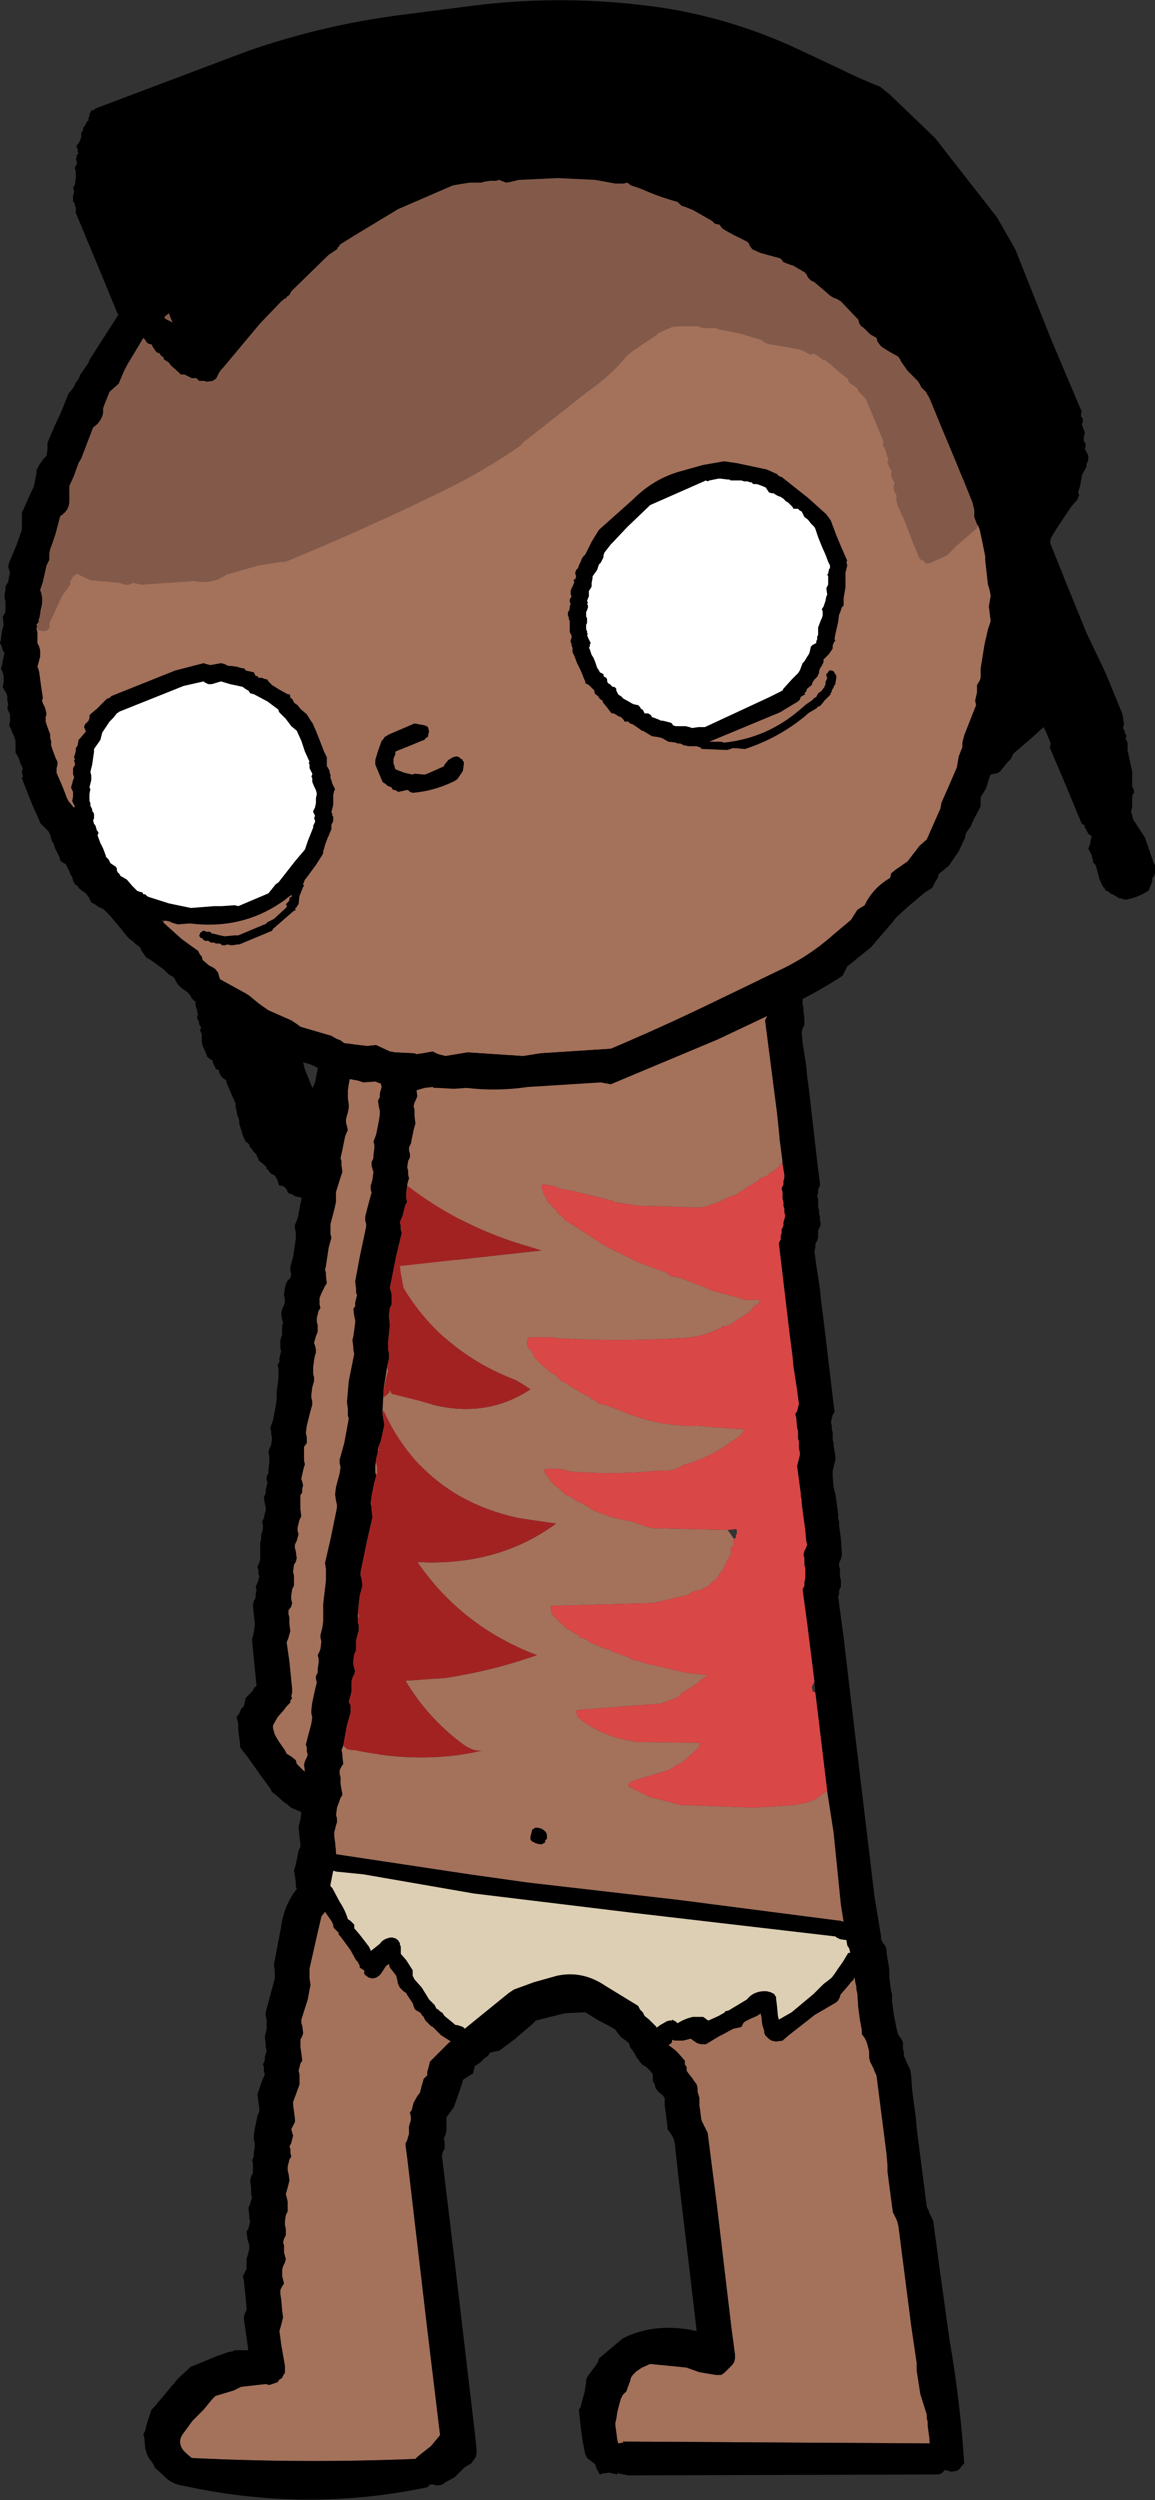 <?xml version="1.0" encoding="UTF-8" standalone="no"?>
<svg xmlns:xlink="http://www.w3.org/1999/xlink" height="136.85px" width="63.25px" xmlns="http://www.w3.org/2000/svg">
  <rect width="100%" height="100%" fill="#333333" stroke="none"/>
  <g transform="matrix(1.0, 0.0, 0.0, 1.0, 45.5, 61.1)">
    <path d="M-25.9 -15.15 L-25.6 -15.25 -25.65 -15.3 -23.7 -15.25 -20.35 -15.55 -19.9 -15.5 -19.65 -15.3 -19.55 -15.15 -19.5 -15.0 -19.35 -14.6 -19.35 -14.45 -19.5 -14.2 -19.65 -14.1 -19.7 -13.95 -19.05 -13.7 -18.15 -13.2 -18.05 -13.1 -17.95 -12.9 -17.85 -12.7 -17.85 -12.5 -17.8 -12.15 -17.75 -11.75 -17.7 -11.2 -17.7 -10.85 -17.7 -10.65 -17.8 -10.45 -17.85 -10.25 -17.85 -10.1 -17.8 -9.9 -17.85 -9.7 -17.9 -9.5 -17.95 -9.3 -18.0 -9.15 -17.95 -8.95 -17.9 -8.2 -17.8 -7.1 -17.7 -6.35 -17.65 -5.95 -17.65 -5.75 -17.8 -5.35 -17.9 -5.0 -18.0 -4.6 -18.0 -4.4 -17.9 -3.65 -17.8 -2.7 -17.75 -1.95 -17.7 -1.8 -17.75 -1.6 -17.8 -1.4 -17.85 -1.2 -17.85 -1.05 -17.85 -0.85 -17.8 -0.3 -17.75 0.45 -17.65 1.2 -17.6 1.6 -17.7 1.75 -17.75 1.95 -17.8 2.15 -17.75 2.35 -17.75 2.55 -17.75 2.7 -17.7 2.9 -17.7 3.1 -17.7 3.3 -17.8 3.45 -17.85 3.7 -17.85 3.9 -17.85 4.1 -17.85 4.25 -17.85 4.45 -18.15 5.2 -18.55 6.45 -18.75 7.35 -18.75 7.55 -18.7 7.95 -18.65 8.3 -18.6 8.7 -18.6 8.85 -19.9 16.0 -22.2 28.1 -22.3 28.45 -22.25 28.65 -22.25 28.8 -22.2 29.0 -22.2 29.2 -22.2 29.4 -22.2 29.55 -22.35 30.2 -22.55 30.95 -22.6 31.7 -22.65 31.9 -22.65 32.1 -22.6 32.45 -22.55 33.0 -22.5 33.55 -22.45 33.95 -22.55 34.15 -22.6 34.35 -22.75 34.55 -22.85 34.75 -22.85 34.9 -22.85 35.1 -22.8 35.3 -22.8 35.5 -22.85 35.65 -22.9 35.85 -22.9 36.05 -22.95 36.3 -22.9 36.4 -22.95 36.65 -22.95 36.85 -23.05 37.2 -23.1 37.4 -23.2 37.85 -23.2 38.0 -23.4 38.2 -23.7 38.55 -24.1 39.05 -24.3 39.2 -24.6 39.25 -26.15 39.15 -26.45 39.0 -26.9 38.95 -27.35 38.9 -27.6 38.8 -28.65 38.25 -29.55 37.85 -29.8 37.65 -29.95 37.55 -30.4 37.15 -30.6 37.0 -30.7 36.8 -31.25 36.05 -31.85 35.2 -32.35 34.55 -32.35 34.35 -32.4 34.0 -32.45 33.6 -32.45 33.25 -32.55 32.9 -32.4 32.7 -32.3 32.45 -32.15 32.3 -32.1 32.1 -32.05 31.85 -31.9 31.7 -31.7 31.5 -31.55 31.25 -31.45 31.2 -31.5 30.7 -31.7 28.65 -31.65 28.45 -31.6 28.25 -31.55 27.9 -31.55 27.7 -31.6 27.3 -31.65 26.75 -31.6 26.55 -31.5 26.35 -31.5 26.15 -31.45 25.95 -31.5 25.75 -31.45 25.65 -31.35 25.4 -31.3 25.2 -31.35 25.0 -31.35 24.85 -31.4 24.65 -31.3 24.45 -31.25 24.25 -31.25 23.9 -31.25 23.7 -31.25 23.5 -31.25 23.35 -31.2 23.15 -31.2 22.95 -31.1 22.6 -31.1 22.4 -31.15 22.2 -31.05 22.0 -31.0 21.75 -30.95 21.6 -30.95 21.4 -31.0 21.2 -31.05 20.85 -30.95 20.65 -30.95 20.45 -30.85 20.05 -30.9 19.9 -30.9 19.7 -30.8 19.55 -30.8 19.35 -30.75 18.95 -30.75 18.8 -30.75 18.6 -30.8 18.4 -30.75 18.2 -30.65 18.0 -30.6 17.6 -30.65 17.4 -30.65 17.25 -30.7 17.05 -30.55 16.65 -30.4 15.85 -30.35 15.5 -30.35 15.1 -30.25 14.35 -30.25 14.2 -30.25 14.0 -30.25 13.8 -30.3 13.6 -30.2 13.45 -30.2 13.25 -30.1 12.85 -30.15 12.7 -30.15 12.5 -30.15 12.3 -30.1 12.1 -30.05 11.95 -30.05 11.5 -30.0 11.3 -30.05 11.15 -30.1 10.8 -30.05 10.55 -29.95 10.35 -29.9 10.2 -29.9 10.0 -29.95 9.8 -29.9 9.4 -29.85 9.2 -29.75 9.0 -29.6 8.85 -29.55 8.65 -29.6 8.45 -29.6 8.25 -29.45 7.7 -29.3 6.7 -29.3 6.55 -29.3 6.35 -29.35 6.15 -29.35 5.95 -29.2 5.6 -29.05 4.8 -29.0 4.6 -29.0 4.4 -29.05 4.25 -29.05 4.05 -28.95 3.7 -28.7 2.85 -28.7 2.7 -28.7 2.5 -28.75 2.3 -28.75 2.1 -28.65 1.75 -28.45 1.0 -28.4 0.6 -28.45 0.45 -28.45 0.25 -28.5 -0.15 -28.4 -0.3 -28.4 -0.55 -28.3 -0.75 -28.35 -0.95 -28.3 -1.1 -28.4 -1.5 -28.25 -1.85 -28.1 -2.6 -28.05 -3.0 -28.1 -3.2 -28.05 -3.35 -28.1 -3.75 -28.0 -4.15 -27.85 -4.9 -27.8 -5.35 -27.8 -5.55 -27.8 -5.7 -27.85 -6.1 -27.8 -6.3 -27.7 -6.45 -27.65 -6.65 -27.7 -6.85 -27.7 -7.0 -27.75 -7.35 -27.65 -7.8 -27.4 -8.55 -27.4 -8.7 -27.45 -9.1 -27.4 -9.85 -27.3 -10.25 -27.3 -10.45 -27.35 -10.65 -27.4 -10.85 -27.3 -11.0 -27.25 -11.2 -27.2 -11.6 -27.3 -12.5 -27.4 -13.85 -27.35 -14.0 -27.3 -14.2 -27.1 -14.4 -26.85 -14.55 -26.6 -14.65 -26.55 -14.7 -26.45 -14.65 -26.35 -14.75 -26.2 -14.95 -26.05 -15.1 -25.9 -15.15 M-25.45 -13.3 L-25.45 -12.95 -25.3 -11.65 -25.25 -11.45 -25.3 -11.3 -25.4 -11.1 -25.45 -10.7 -25.4 -10.55 -25.4 -10.35 -25.4 -10.15 -25.4 -9.95 -25.45 -9.55 -25.5 -9.15 -25.55 -9.0 -25.5 -8.8 -25.45 -8.4 -25.55 -8.05 -25.8 -7.3 -25.8 -7.1 -25.8 -6.9 -25.8 -6.75 -25.75 -6.35 -25.8 -6.2 -25.9 -6.0 -25.9 -5.8 -25.9 -5.6 -25.9 -5.4 -25.85 -5.25 -25.95 -4.8 -26.15 -4.0 -26.2 -3.65 -26.2 -3.45 -26.2 -3.25 -26.1 -2.9 -26.25 -2.5 -26.4 -1.75 -26.45 -1.4 -26.45 -1.2 -26.45 -1.0 -26.4 -0.65 -26.4 -0.45 -26.45 -0.2 -26.55 0.15 -26.55 0.35 -26.5 0.55 -26.45 0.75 -26.6 1.1 -26.75 1.85 -26.85 2.3 -26.8 2.45 -26.8 2.65 -26.75 3.05 -26.85 3.35 -27.1 4.15 -27.1 4.35 -27.1 4.55 -27.1 4.7 -27.2 5.15 -27.4 5.9 -27.4 6.1 -27.4 6.25 -27.4 6.45 -27.35 6.65 -27.5 7.2 -27.65 8.2 -27.7 8.4 -27.65 8.55 -27.65 8.75 -27.6 9.15 -27.7 9.3 -27.9 9.7 -28.0 9.95 -28.0 10.1 -28.0 10.3 -27.95 10.5 -28.05 10.65 -28.1 10.85 -28.15 11.05 -28.15 11.25 -28.1 11.45 -28.1 11.6 -28.1 11.8 -28.2 12.05 -28.3 12.4 -28.25 12.55 -28.2 12.75 -28.2 12.95 -28.25 13.1 -28.3 13.35 -28.35 13.75 -28.35 13.9 -28.35 14.1 -28.3 14.3 -28.3 14.5 -28.4 14.85 -28.45 15.25 -28.45 15.4 -28.4 15.6 -28.4 15.8 -28.5 16.15 -28.7 16.95 -28.75 17.35 -28.7 17.55 -28.7 17.7 -28.7 17.9 -28.85 18.1 -28.85 18.45 -28.85 18.65 -28.85 18.85 -28.8 19.05 -28.85 19.2 -28.9 19.4 -29.0 19.85 -28.95 20.0 -28.9 20.2 -28.95 20.4 -28.95 20.6 -29.05 20.75 -29.05 21.15 -29.05 21.35 -29.05 21.5 -29.0 21.9 -29.1 22.1 -29.15 22.3 -29.2 22.5 -29.2 22.7 -29.15 22.9 -29.2 23.05 -29.25 23.25 -29.35 23.45 -29.35 23.65 -29.3 23.8 -29.25 24.2 -29.3 24.4 -29.4 24.55 -29.45 24.95 -29.4 25.15 -29.4 25.3 -29.4 25.5 -29.4 25.7 -29.5 25.9 -29.55 26.25 -29.55 26.45 -29.5 26.65 -29.55 26.85 -29.7 27.05 -29.7 27.25 -29.65 27.45 -29.65 27.8 -29.6 28.2 -29.65 28.35 -29.7 28.55 -29.8 28.8 -29.65 29.85 -29.5 31.35 -29.5 31.55 -29.55 31.75 -29.5 31.85 -29.6 32.0 -29.6 32.1 -29.65 32.15 -29.8 32.3 -29.95 32.5 -30.3 32.9 -30.55 33.35 -30.55 33.5 -30.45 33.85 -30.25 34.2 -29.9 34.7 -29.8 34.9 -29.55 35.05 -29.3 35.25 -29.25 35.45 -29.1 35.6 -28.9 35.8 -28.5 36.1 -28.1 36.45 -27.9 36.65 -27.6 36.7 -27.15 36.8 -26.9 37.0 -26.75 37.0 -25.9 37.2 -25.55 37.3 -25.15 37.35 -25.05 37.15 -25.0 37.0 -24.95 36.8 -24.9 36.6 -24.85 36.4 -24.85 36.25 -24.9 36.0 -24.8 35.85 -24.8 35.65 -24.75 35.5 -24.7 35.3 -24.75 35.1 -24.75 34.9 -24.8 34.75 -24.8 34.55 -24.8 34.35 -24.75 34.15 -24.6 33.95 -24.45 33.75 -24.45 33.35 -24.5 32.0 -24.4 30.7 -24.1 29.2 -24.15 29.0 -24.2 28.8 -24.15 28.65 -24.2 28.45 -24.2 28.25 -22.9 21.15 -20.55 9.2 -20.5 8.8 -20.55 8.45 -20.55 6.95 -20.15 5.15 -19.75 4.05 -19.8 3.85 -19.75 3.65 -19.7 3.45 -19.7 3.25 -19.65 3.05 -19.65 2.85 -19.65 2.65 -19.65 2.5 -19.7 2.3 -19.7 2.1 -19.7 1.9 -19.65 1.75 -19.65 1.55 -19.55 1.35 -19.55 1.15 -19.65 0.6 -19.7 -0.15 -19.75 -0.9 -19.8 -1.25 -19.75 -1.45 -19.7 -1.65 -19.7 -1.85 -19.65 -2.0 -19.65 -2.2 -19.75 -2.95 -19.85 -3.9 -19.9 -4.65 -19.95 -4.85 -19.85 -5.0 -19.75 -5.4 -19.65 -5.75 -19.6 -6.2 -19.6 -6.4 -19.7 -7.3 -19.85 -8.45 -19.95 -9.5 -19.85 -9.75 -19.8 -9.95 -19.75 -10.15 -19.8 -10.3 -19.8 -10.5 -19.8 -10.7 -19.8 -10.9 -19.75 -11.05 -19.7 -11.25 -19.65 -11.45 -19.7 -11.65 -19.95 -11.8 -20.0 -11.95 -20.05 -12.0 -20.45 -12.1 -20.75 -12.2 -22.05 -12.85 -22.75 -13.2 -25.35 -13.3 -25.5 -13.4 -25.45 -13.3" fill="#000000" fill-rule="evenodd" stroke="none"/>
    <path d="M-25.45 -13.3 L-25.35 -13.3 -22.75 -13.2 -22.05 -12.85 -20.75 -12.2 -20.45 -12.1 -20.05 -12.0 -20.0 -11.95 -19.95 -11.8 -19.7 -11.65 -19.65 -11.45 -19.7 -11.25 -19.75 -11.05 -19.8 -10.9 -19.8 -10.7 -19.8 -10.5 -19.8 -10.3 -19.75 -10.15 -19.8 -9.95 -19.85 -9.75 -19.95 -9.5 -19.85 -8.45 -19.7 -7.3 -19.6 -6.4 -19.6 -6.2 -19.65 -5.75 -19.75 -5.4 -19.85 -5.0 -19.95 -4.85 -19.9 -4.65 -19.85 -3.9 -19.75 -2.95 -19.65 -2.2 -19.65 -2.0 -19.7 -1.85 -19.7 -1.65 -19.75 -1.45 -19.8 -1.25 -19.75 -0.9 -19.7 -0.15 -19.65 0.6 -19.55 1.15 -19.55 1.35 -19.65 1.55 -19.65 1.75 -19.7 1.9 -19.7 2.1 -19.7 2.3 -19.65 2.5 -19.65 2.65 -19.65 2.85 -19.65 3.05 -19.7 3.25 -19.7 3.45 -19.75 3.65 -19.8 3.85 -19.75 4.05 -20.15 5.15 -20.55 6.95 -20.55 8.45 -20.5 8.8 -20.55 9.2 -22.9 21.15 -24.2 28.25 -24.2 28.45 -24.15 28.65 -24.2 28.8 -24.15 29.0 -24.1 29.2 -24.4 30.7 -24.5 32.0 -24.45 33.35 -24.45 33.75 -24.6 33.95 -24.75 34.15 -24.8 34.35 -24.8 34.55 -24.8 34.75 -24.75 34.9 -24.75 35.1 -24.7 35.3 -24.75 35.5 -24.8 35.65 -24.8 35.85 -24.9 36.0 -24.85 36.25 -24.85 36.4 -24.9 36.6 -24.95 36.8 -25.0 37.0 -25.05 37.15 -25.15 37.35 -25.55 37.3 -25.9 37.2 -26.75 37.0 -26.9 37.0 -27.15 36.8 -27.6 36.7 -27.9 36.65 -28.1 36.45 -28.5 36.1 -28.9 35.8 -29.1 35.6 -29.25 35.45 -29.3 35.25 -29.55 35.05 -29.8 34.9 -29.9 34.7 -30.25 34.2 -30.45 33.85 -30.55 33.5 -30.55 33.35 -30.3 32.9 -29.95 32.5 -29.8 32.3 -29.65 32.15 -29.6 32.1 -29.6 32.0 -29.5 31.85 -29.55 31.75 -29.5 31.55 -29.5 31.35 -29.65 29.85 -29.8 28.8 -29.7 28.55 -29.65 28.35 -29.6 28.2 -29.65 27.8 -29.65 27.45 -29.7 27.25 -29.7 27.05 -29.55 26.85 -29.5 26.65 -29.55 26.45 -29.55 26.25 -29.5 25.9 -29.4 25.7 -29.4 25.5 -29.4 25.3 -29.4 25.15 -29.45 24.95 -29.4 24.55 -29.3 24.4 -29.25 24.2 -29.3 23.8 -29.35 23.65 -29.35 23.45 -29.25 23.25 -29.2 23.05 -29.15 22.9 -29.2 22.7 -29.2 22.5 -29.15 22.3 -29.1 22.1 -29.0 21.9 -29.05 21.5 -29.05 21.35 -29.05 21.15 -29.05 20.75 -28.95 20.6 -28.95 20.4 -28.9 20.2 -28.95 20.0 -29.0 19.85 -28.9 19.4 -28.85 19.2 -28.8 19.05 -28.85 18.85 -28.85 18.65 -28.85 18.45 -28.85 18.1 -28.7 17.9 -28.7 17.7 -28.7 17.55 -28.75 17.35 -28.7 16.95 -28.5 16.15 -28.4 15.8 -28.4 15.6 -28.45 15.4 -28.45 15.25 -28.4 14.85 -28.3 14.5 -28.3 14.3 -28.35 14.1 -28.35 13.9 -28.35 13.75 -28.3 13.35 -28.25 13.1 -28.2 12.95 -28.2 12.75 -28.25 12.55 -28.3 12.4 -28.2 12.05 -28.1 11.8 -28.1 11.6 -28.1 11.45 -28.15 11.25 -28.15 11.05 -28.1 10.85 -28.05 10.65 -27.95 10.5 -28.0 10.3 -28.0 10.1 -28.0 9.95 -27.9 9.7 -27.7 9.3 -27.6 9.15 -27.65 8.75 -27.65 8.55 -27.7 8.4 -27.65 8.2 -27.5 7.2 -27.35 6.65 -27.4 6.45 -27.4 6.25 -27.4 6.1 -27.4 5.9 -27.2 5.15 -27.1 4.7 -27.1 4.55 -27.1 4.35 -27.1 4.15 -26.85 3.35 -26.75 3.05 -26.8 2.65 -26.8 2.45 -26.85 2.3 -26.75 1.85 -26.6 1.1 -26.45 0.75 -26.5 0.55 -26.55 0.35 -26.55 0.15 -26.45 -0.2 -26.4 -0.45 -26.4 -0.65 -26.45 -1.0 -26.45 -1.2 -26.45 -1.4 -26.4 -1.75 -26.25 -2.5 -26.1 -2.9 -26.2 -3.25 -26.2 -3.45 -26.2 -3.65 -26.15 -4.0 -25.95 -4.8 -25.85 -5.25 -25.9 -5.4 -25.9 -5.6 -25.9 -5.8 -25.9 -6.0 -25.8 -6.2 -25.75 -6.35 -25.8 -6.75 -25.8 -6.9 -25.8 -7.1 -25.8 -7.3 -25.55 -8.05 -25.45 -8.4 -25.5 -8.8 -25.55 -9.0 -25.5 -9.15 -25.45 -9.55 -25.4 -9.95 -25.4 -10.15 -25.4 -10.35 -25.4 -10.55 -25.45 -10.7 -25.4 -11.1 -25.3 -11.3 -25.25 -11.45 -25.3 -11.65 -25.45 -12.95 -25.45 -13.3" fill="#a4715b" fill-rule="evenodd" stroke="none"/>
    <path d="M-22.5 -10.9 L-22.4 -11.25 -22.2 -11.8 -22.0 -12.0 -21.75 -12.1 -21.45 -12.15 -21.45 -12.2 -21.0 -12.05 -20.75 -11.85 -20.6 -11.7 -20.55 -11.5 -20.45 -11.15 -20.4 -11.1 -20.4 -10.95 -20.45 -10.75 -20.55 -10.35 -20.55 -10.2 -20.55 -10.0 -20.55 -9.8 -20.65 -9.6 -20.65 -9.45 -20.85 -9.25 -20.85 -9.15 -12.55 -8.45 -3.6 -7.45 -3.55 -7.1 -3.55 -6.95 -3.5 -6.75 -3.45 -6.55 -3.45 -6.35 -3.45 -6.2 -3.4 -6.0 -3.4 -5.8 -3.45 -5.65 -3.5 -5.45 -3.6 -5.25 -3.55 -4.85 -2.95 -0.2 -2.85 0.75 -2.8 1.3 -2.65 2.45 -2.65 2.6 -2.7 2.6 -2.8 2.65 -2.8 2.7 -2.8 2.75 -2.95 2.85 -3.2 3.05 -3.3 3.1 -3.4 3.15 -3.45 3.25 -3.6 3.3 -3.75 3.35 -3.85 3.4 -3.9 3.4 -3.95 3.5 -4.0 3.55 -4.1 3.6 -4.4 3.8 -4.55 3.85 -4.7 3.95 -4.7 4.0 -4.75 4.0 -4.8 4.05 -5.0 4.15 -5.1 4.25 -5.2 4.3 -5.5 4.4 -5.55 4.4 -6.0 4.65 -6.6 4.85 -6.65 4.9 -7.15 5.0 -10.55 4.9 -11.85 4.7 -11.9 4.65 -14.3 4.05 -14.4 4.05 -14.9 3.95 -15.05 3.85 -15.65 3.75 -15.7 3.7 -15.75 3.7 -15.8 3.75 -15.85 3.8 -15.8 4.05 -15.75 4.1 -15.75 4.25 -15.7 4.3 -15.65 4.35 -15.55 4.55 -15.5 4.7 -15.45 4.75 -15.4 4.75 -15.35 4.8 -15.35 4.85 -15.3 4.9 -15.25 4.95 -15.2 5.0 -15.1 5.05 -15.0 5.25 -14.85 5.4 -14.7 5.5 -14.65 5.55 -14.6 5.65 -14.55 5.7 -14.2 5.9 -12.45 7.05 -12.35 7.1 -10.55 8.0 -8.9 8.6 -8.9 8.65 -8.8 8.75 -8.75 8.75 -8.25 8.85 -7.35 9.2 -7.2 9.25 -6.8 9.4 -6.65 9.5 -6.6 9.5 -6.5 9.55 -5.0 9.95 -4.75 10.05 -4.5 10.05 -3.8 10.05 -3.9 10.1 -3.9 10.15 -3.95 10.2 -3.9 10.25 -4.2 10.4 -4.5 10.75 -4.8 10.95 -5.6 11.45 -5.8 11.5 -5.95 11.5 -5.95 11.55 Q-7.0 12.1 -8.2 12.15 -11.65 12.35 -15.05 12.15 L-15.1 12.15 -15.2 12.1 -16.45 12.1 -16.5 12.1 -16.55 12.15 -16.6 12.15 -16.65 12.45 -16.55 12.7 -16.5 12.75 -16.4 12.85 -16.35 12.95 -16.3 13.0 -16.3 13.05 -16.25 13.1 -16.25 13.2 -16.2 13.25 -16.05 13.35 -16.05 13.4 -15.85 13.6 -15.25 14.1 -15.15 14.1 -15.1 14.15 -14.95 14.3 -14.75 14.5 -14.55 14.6 -13.9 15.0 -13.8 15.05 -13.75 15.1 -13.15 15.4 -13.15 15.45 -13.1 15.5 -13.05 15.5 -12.95 15.55 -12.85 15.6 -12.75 15.7 -12.7 15.75 -12.35 15.8 -11.55 16.1 Q-9.5 17.0 -7.3 16.95 L-4.7 17.15 -4.9 17.4 -4.95 17.45 -4.95 17.5 -5.0 17.5 -5.1 17.6 -5.5 17.85 -5.7 18.0 Q-6.8 18.75 -8.1 19.1 -8.6 19.45 -9.2 19.4 L-9.45 19.4 Q-11.75 19.65 -14.25 19.45 L-14.9 19.3 -15.45 19.3 -15.55 19.3 -15.6 19.3 -15.65 19.35 -15.7 19.35 -15.65 19.55 -15.5 19.75 -15.35 19.9 -15.35 20.0 -15.3 20.0 -15.25 20.05 -15.2 20.1 -15.2 20.15 -15.15 20.2 -14.85 20.4 -14.5 20.75 -14.4 20.75 -14.35 20.8 -14.3 20.8 -14.2 20.85 -14.1 20.95 -13.25 21.4 -13.15 21.5 -12.95 21.6 -12.0 21.95 -11.8 22.0 -10.65 22.25 -10.6 22.3 -10.3 22.4 -9.8 22.55 -5.65 22.65 -5.3 23.15 -5.3 23.2 -5.35 23.25 -5.35 23.35 -5.3 23.45 -5.3 23.5 -5.4 23.55 -5.45 23.6 -5.45 23.65 -5.5 23.7 -5.45 23.95 -5.7 24.35 -5.95 24.9 -6.1 25.05 -6.2 25.25 -6.25 25.3 -6.3 25.35 -6.3 25.4 -6.45 25.45 -6.75 25.75 -6.9 25.8 -7.15 25.95 -7.25 25.95 Q-7.6 26.0 -7.8 26.2 L-9.75 26.65 -15.15 26.8 -15.3 26.8 -15.35 26.85 -15.35 26.9 -15.3 27.05 -15.3 27.15 -15.3 27.2 -15.25 27.25 -15.2 27.35 -15.15 27.35 -15.15 27.4 -15.1 27.45 -15.0 27.5 -14.95 27.55 -14.95 27.6 -14.85 27.7 -14.65 27.85 -14.55 28.0 -14.45 28.05 -13.85 28.4 -13.7 28.55 -13.5 28.6 -13.35 28.65 -13.3 28.7 -13.3 28.75 -13.2 28.8 -12.6 29.05 -12.5 29.1 -12.45 29.15 -12.35 29.15 -12.1 29.2 -12.0 29.3 -11.95 29.3 -11.85 29.35 -11.65 29.4 -11.6 29.45 -11.1 29.6 -10.95 29.7 -10.9 29.75 -10.65 29.8 -10.4 29.85 -10.35 29.9 -8.0 30.45 -6.75 30.6 -6.95 30.75 -7.05 30.8 -7.1 30.85 -7.15 30.9 -7.15 30.95 -7.25 31.0 -7.3 31.05 -7.35 31.05 -7.55 31.2 -8.2 31.6 -8.25 31.7 -8.3 31.75 -8.5 31.85 -9.3 32.15 -13.8 32.5 -13.9 32.55 -13.95 32.55 -13.95 32.6 -13.9 32.75 -13.9 32.85 -13.6 33.1 Q-12.35 34.0 -10.85 34.2 L-10.7 34.25 -7.2 34.3 -7.15 34.3 -7.15 34.35 -7.2 34.35 -7.2 34.45 -7.2 34.5 -7.35 34.65 -7.45 34.75 -7.6 34.9 -8.0 35.25 -8.15 35.35 -8.25 35.45 -8.45 35.5 -8.5 35.55 -8.55 35.6 -8.9 35.8 -10.75 36.35 -10.8 36.4 -11.0 36.45 -11.05 36.5 -11.1 36.6 -11.05 36.7 -10.95 36.75 -9.95 37.25 -9.85 37.3 -9.55 37.35 -8.25 37.7 -4.2 37.85 -1.9 37.7 -1.75 37.65 Q-0.9 37.55 -0.35 37.0 L-0.2 36.95 0.15 39.2 0.55 43.15 0.7 44.1 0.55 44.05 -8.35 42.9 -16.6 41.95 -19.8 41.5 -27.1 40.4 -27.1 40.3 -27.15 39.75 -27.2 39.4 -27.2 39.2 -27.15 39.0 -27.1 38.8 -27.05 38.65 -27.05 38.45 -27.1 38.25 -27.05 37.85 -26.85 37.3 -26.75 37.15 -26.85 36.55 -26.85 36.2 -26.9 36.0 -26.9 35.8 -26.8 35.6 -26.7 35.45 -26.75 35.05 -26.75 34.9 -26.8 34.7 -26.7 34.45 -26.6 34.55 -26.5 34.65 -26.25 34.7 -26.1 34.7 Q-22.25 35.5 -19.0 34.7 -19.55 34.85 -20.25 34.3 -22.1 32.9 -23.3 30.9 L-21.1 30.75 Q-18.5 30.35 -16.1 29.5 -20.2 27.95 -22.65 24.4 -18.25 24.65 -15.05 22.3 L-17.1 22.0 Q-22.35 20.85 -24.5 16.1 L-24.55 16.1 -24.5 15.05 -24.5 15.4 -24.2 15.15 -24.15 15.0 -24.05 15.2 -22.45 15.6 Q-19.1 16.7 -16.45 14.95 -16.9 14.65 -17.25 14.45 -21.3 12.9 -23.4 9.4 L-23.55 8.6 -23.6 8.2 -15.85 7.35 -17.0 7.0 Q-20.4 5.95 -23.2 3.8 L-23.2 3.75 -23.15 3.55 -23.1 3.4 -23.15 3.2 -23.15 3.0 -23.2 2.8 -23.15 2.45 -23.05 2.25 -23.05 2.05 -23.1 1.9 -23.1 1.7 -23.0 1.5 -22.85 0.75 -22.75 0.4 -22.8 0.0 -22.8 -0.35 -22.85 -0.55 -22.8 -0.75 -22.7 -0.95 -22.65 -1.1 -22.7 -1.5 -22.75 -1.85 -22.75 -2.05 -22.8 -2.15 -22.95 -2.2 -23.2 -2.4 -23.4 -2.55 -23.5 -2.8 -23.65 -3.1 -23.65 -3.25 -23.85 -3.4 -24.05 -3.6 -24.15 -3.75 -23.8 -6.05 -23.15 -8.05 -23.2 -8.25 -23.2 -8.45 -23.2 -8.55 -23.2 -8.8 -23.15 -9.0 -23.05 -9.2 -22.9 -9.35 -22.9 -9.55 -22.9 -9.75 -22.8 -9.9 -22.7 -10.1 -22.5 -10.3 -22.5 -10.5 -22.5 -10.7 -22.5 -10.85 -22.5 -10.9 M-35.45 73.05 L-35.55 72.9 Q-35.75 72.5 -35.5 72.15 L-35.1 71.6 -34.95 71.4 -34.35 70.8 -33.9 70.25 -33.7 70.05 -33.2 69.9 -32.7 69.75 -32.3 69.55 -30.95 69.4 -30.75 69.45 -30.45 69.35 -30.3 69.3 -30.2 69.15 -30.1 69.1 -30.05 69.05 -30.0 68.95 -29.95 68.85 -29.9 68.8 -29.9 68.75 -29.9 68.55 -29.9 68.4 -30.1 67.25 -30.2 66.5 -30.1 66.15 -30.05 65.95 -30.0 65.75 -30.05 65.4 -30.1 64.8 -30.15 64.45 -30.15 64.25 -30.05 64.05 -29.95 63.9 -30.05 63.5 -30.05 63.3 -30.05 63.15 -30.0 62.95 -29.9 62.75 -29.85 62.55 -29.95 62.2 -29.95 61.8 -30.0 61.65 -29.95 61.45 -29.85 61.25 -29.85 61.05 -29.85 60.9 -29.9 60.7 -29.9 60.5 -29.85 60.15 -29.75 59.95 -29.75 59.75 -29.75 59.4 -29.8 59.2 -29.85 59.0 -29.75 58.65 -29.7 58.45 -29.65 58.25 -29.7 57.9 -29.75 57.7 -29.75 57.5 -29.7 57.3 -29.65 57.1 -29.55 56.95 -29.6 56.75 -29.6 56.55 -29.65 56.4 -29.55 56.2 -29.5 56.0 -29.45 55.8 -29.5 55.65 -29.55 55.45 -29.45 55.25 -29.35 55.05 -29.35 54.9 -29.4 54.5 -29.45 54.15 -29.45 53.95 -29.3 53.55 -29.1 53.0 -29.1 52.8 -29.1 52.65 -29.1 52.45 -29.15 52.25 -29.1 52.05 -29.05 51.85 -28.95 51.7 -29.0 51.3 -29.05 50.95 -29.05 50.75 -29.05 50.55 -28.95 50.35 -28.9 50.2 -28.95 49.8 -29.0 49.65 -29.0 49.45 -28.65 48.35 -28.5 47.55 -28.55 47.2 -28.55 47.0 -28.55 46.8 -28.55 46.65 -28.2 45.1 -27.9 43.8 -27.7 43.55 -27.35 44.05 -27.3 44.15 -27.25 44.25 -27.25 44.35 -27.2 44.45 -27.1 44.55 -27.05 44.6 -26.95 44.7 -26.95 44.8 -26.85 44.9 -26.3 45.65 -26.0 46.2 -25.9 46.3 -25.85 46.4 -25.8 46.5 -25.8 46.6 -25.65 46.7 -25.55 46.75 -25.55 46.85 -25.55 46.95 -25.45 47.05 -25.3 47.15 -25.1 47.2 -24.9 47.15 -24.75 47.05 -24.65 46.95 -24.55 46.8 -24.35 46.5 -24.2 46.4 -24.15 46.6 -23.95 46.85 -23.8 47.05 -23.75 47.25 -23.7 47.5 -23.6 47.7 -23.5 47.8 -23.4 47.9 -23.25 48.0 -23.2 48.1 -22.9 48.55 -22.8 48.85 -22.7 48.95 -22.6 49.0 -22.45 49.1 -22.4 49.2 -22.3 49.3 -22.25 49.4 -22.2 49.5 -22.1 49.6 -22.0 49.7 -21.9 49.8 -21.8 49.85 -21.7 49.95 -21.35 50.3 -20.8 50.65 -20.9 50.7 -21.95 51.75 -22.0 51.95 -22.05 52.15 -22.1 52.3 -22.1 52.5 -22.3 52.7 -22.35 52.9 -22.4 53.05 -22.45 53.25 -22.5 53.45 -22.65 53.65 -22.85 54.0 -22.9 54.2 -22.95 54.4 -23.05 54.55 -23.0 54.75 -23.0 54.95 -23.1 55.3 -23.1 55.7 -23.2 56.05 -23.3 56.25 -23.2 57.0 -22.1 66.4 -21.4 72.2 -21.9 72.8 -22.6 73.35 -22.75 73.5 Q-28.85 73.75 -35.0 73.45 L-35.45 73.05 M5.4 72.65 L-11.4 72.55 -11.35 72.6 -11.65 72.65 -11.7 72.45 -11.75 72.05 -11.8 71.7 -11.8 71.5 -11.75 71.3 -11.7 70.95 -11.6 70.55 -11.5 70.2 -11.4 70.0 -11.2 69.8 -11.15 69.65 -11.0 69.25 -10.95 69.05 -10.85 68.9 -10.65 68.7 -10.35 68.5 -9.9 68.3 -8.35 68.45 -7.9 68.5 -7.2 68.75 -6.3 68.9 -6.0 68.9 -5.8 68.75 -5.6 68.55 -5.4 68.35 -5.3 68.2 -5.25 68.0 -5.25 67.8 -5.45 66.3 -6.25 59.55 -6.75 55.65 -6.85 55.45 -6.95 55.25 -7.05 55.05 -7.1 54.9 -7.15 54.5 -7.2 54.15 -7.2 53.75 -7.3 53.4 -7.3 53.2 -7.35 53.0 -7.5 52.8 -7.6 52.65 -7.8 52.4 -7.9 52.25 -7.9 52.05 -8.0 51.9 -8.0 51.7 -8.35 51.3 -8.5 51.15 -8.75 50.95 -8.9 50.85 -8.75 50.75 -8.7 50.65 -8.7 50.55 -8.55 50.6 -8.1 50.6 -7.7 50.5 -7.65 50.5 -7.6 50.55 -7.45 50.65 -7.3 50.75 -7.1 50.8 -7.0 50.8 -6.85 50.8 -6.6 50.65 -6.1 50.35 -5.9 50.25 -5.35 49.95 -5.1 49.9 -4.9 49.85 -4.85 49.75 -4.8 49.65 -4.7 49.55 -4.4 49.4 -4.05 49.25 -3.9 49.15 -3.85 49.1 -3.8 49.3 -3.75 49.75 -3.65 50.05 -3.65 50.15 -3.6 50.3 -3.5 50.4 -3.4 50.5 -3.25 50.6 -3.0 50.65 -2.65 50.6 -2.3 50.3 -1.15 49.4 -0.9 49.2 0.3 48.5 0.4 48.4 0.45 48.3 0.5 48.2 0.5 48.15 0.55 48.05 0.9 47.65 1.1 47.4 1.25 47.25 1.25 47.2 1.3 47.15 1.35 47.45 1.4 47.65 1.4 47.8 1.45 48.0 1.5 48.75 1.55 49.15 1.6 49.5 1.7 50.05 1.7 50.25 1.85 50.45 1.95 50.65 2.0 50.8 2.05 51.0 2.1 51.2 2.1 51.4 2.1 51.55 2.15 51.75 2.25 51.95 2.35 52.15 2.4 52.3 2.5 52.5 2.55 52.9 3.05 56.8 3.1 57.4 3.1 57.75 3.25 58.9 3.35 59.65 3.4 60.0 3.5 60.2 3.6 60.4 3.65 60.55 3.7 60.75 4.4 66.2 4.7 68.25 4.7 68.65 4.9 69.95 5.2 70.9 5.25 71.05 5.25 71.25 5.3 71.45 5.3 71.65 5.4 72.4 5.4 72.55 5.4 72.65 M-15.55 39.35 L-15.6 39.2 -15.7 39.1 -15.85 39.0 -16.05 38.95 -16.2 38.95 -16.25 39.0 -16.35 39.05 -16.4 39.25 -16.45 39.45 -16.45 39.5 -16.45 39.6 -16.35 39.7 -16.15 39.8 -15.95 39.85 -15.8 39.85 -15.75 39.8 -15.65 39.75 -15.65 39.65 -15.55 39.55 -15.55 39.35" fill="#a4715b" fill-rule="evenodd" stroke="none"/>
    <path d="M-20.45 -11.15 L-10.95 -10.35 -4.7 -9.6 -2.45 -9.3 -2.15 -9.1 -2.05 -8.95 -1.9 -8.75 -1.8 -8.55 -1.8 -8.35 -1.75 -8.0 -1.7 -7.6 -1.7 -7.45 -1.65 -7.25 -1.55 -6.5 -1.55 -6.3 -1.55 -6.1 -1.5 -5.95 -1.5 -5.75 -1.45 -5.35 -1.45 -5.2 -1.45 -5.0 -1.55 -4.8 -1.6 -4.6 -1.55 -4.05 -1.35 -2.75 -1.3 -2.2 -1.2 -1.45 -0.7 2.9 -0.6 3.65 -0.6 3.8 -0.7 4.0 -0.7 4.2 -0.75 4.4 -0.7 4.55 -0.7 4.75 -0.7 4.95 -0.65 5.15 -0.65 5.3 -0.6 5.5 -0.6 5.7 -0.55 5.9 -0.6 6.05 -0.7 6.25 -0.7 6.45 -0.7 6.65 -0.75 6.8 -0.85 7.0 -0.85 7.2 -0.9 7.4 -0.8 8.15 -0.6 9.45 -0.55 10.0 -0.4 11.15 0.2 16.2 0.1 16.35 0.05 16.55 0.0 16.75 0.05 16.95 0.05 17.15 0.1 17.3 0.1 17.5 0.1 17.7 0.15 17.9 0.15 18.05 0.25 18.65 0.25 18.8 0.2 19.0 0.15 19.2 0.1 19.4 0.1 19.55 0.1 19.75 0.15 20.3 0.25 20.7 0.3 21.05 0.4 21.8 0.4 22.0 0.45 22.2 0.45 22.4 0.55 23.15 0.6 23.9 0.6 24.05 0.55 24.25 0.45 24.45 0.45 24.65 0.5 24.8 0.5 25.0 0.5 25.2 0.55 25.4 0.55 25.55 0.55 25.75 0.45 25.95 0.45 26.15 0.4 26.3 0.7 28.55 1.1 31.95 2.4 42.8 2.75 44.9 2.75 45.05 2.85 45.25 3.0 45.45 3.05 45.65 3.05 45.8 3.15 46.4 3.2 46.75 3.2 47.15 3.3 47.9 3.35 48.05 3.35 48.25 3.35 48.45 3.45 49.2 3.6 49.95 3.65 50.15 3.7 50.3 3.85 50.5 3.95 50.7 3.95 50.9 3.95 51.05 4.0 51.25 4.0 51.45 4.1 51.65 4.15 51.8 4.25 52.0 4.35 52.2 4.4 52.55 4.45 53.3 4.6 54.45 4.65 54.8 4.7 55.4 5.2 59.3 5.25 59.7 5.35 59.9 5.4 60.05 5.5 60.25 5.6 60.45 5.75 61.55 5.95 63.05 6.5 67.0 Q7.1 70.45 7.3 73.75 L7.15 73.9 7.05 74.05 6.9 74.15 6.6 74.2 6.25 74.1 6.2 74.15 6.05 74.3 5.9 74.35 -11.1 74.4 -11.6 74.3 -11.65 74.25 -11.7 74.35 -12.15 74.25 -12.5 74.3 -12.65 74.35 -12.85 74.0 -12.9 73.8 -13.15 73.6 -13.35 73.45 -13.45 73.25 -13.6 72.5 -13.7 71.75 -13.8 70.8 -13.7 70.65 -13.6 70.25 -13.5 69.9 -13.4 69.3 -13.4 69.15 -13.3 68.95 -13.0 68.55 -12.75 68.2 -12.7 68.0 -11.4 66.9 Q-9.6 66.0 -7.35 66.5 L-7.7 63.5 -8.35 58.05 -8.55 56.2 -8.6 56.0 -8.7 55.8 -8.8 55.65 -8.95 55.45 -8.95 55.25 -9.0 54.9 -9.05 54.5 -9.1 54.15 -9.1 53.75 -9.2 53.6 -9.45 53.4 -9.6 53.2 -9.65 53.0 -9.75 52.8 -9.75 52.65 -9.75 52.45 -9.9 52.25 -10.1 52.05 -10.35 51.9 -10.5 51.7 -10.65 51.5 -10.75 51.3 -10.85 51.15 -11.0 50.95 -11.05 50.75 -11.3 50.55 -11.5 50.4 -11.7 50.15 -11.8 50.0 -12.05 49.85 -12.8 49.45 -13.45 49.05 -14.55 49.1 -16.15 49.5 -16.35 49.7 -17.35 50.55 -18.15 51.15 -18.65 51.25 -18.8 51.45 -19.0 51.6 -19.2 51.8 -19.5 52.0 -19.55 52.2 -19.6 52.4 -19.85 52.55 -20.15 52.75 -20.2 52.95 -20.4 53.55 -20.65 54.25 -21.05 54.8 -21.05 55.0 -21.05 55.2 -21.05 55.4 -21.05 55.55 -21.1 55.75 -21.2 55.95 -21.15 56.15 -21.15 56.3 -21.15 56.5 -21.25 56.7 -21.3 56.9 -20.6 62.7 -19.5 72.05 -19.4 73.0 -19.4 73.2 -19.45 73.4 -19.55 73.55 -19.7 73.75 -20.05 73.95 -20.2 74.1 -20.6 74.5 -21.15 74.8 -21.25 74.9 -21.55 74.95 -21.8 74.9 -21.95 74.9 -22.1 75.05 Q-28.75 76.45 -35.55 74.95 -36.15 74.85 -36.55 74.4 L-37.0 74.0 -37.1 73.8 -37.2 73.65 -37.35 73.45 -37.45 73.25 -37.55 72.9 -37.6 72.3 -37.65 72.15 -37.55 71.95 -37.45 71.55 -37.2 70.8 -37.05 70.65 -35.75 69.1 -35.05 68.45 -34.9 68.4 -33.7 67.9 -33.0 67.65 -32.7 67.6 -32.7 67.55 -31.9 67.55 -32.1 66.15 -32.15 65.75 -32.1 65.55 -32.0 65.35 -32.0 65.2 -32.05 64.65 -32.15 63.7 -32.2 63.5 -32.1 63.3 -32.0 63.1 -32.0 62.95 -32.0 62.75 -32.0 62.55 -31.95 62.4 -31.9 62.2 -31.85 62.0 -31.85 61.8 -31.95 61.45 -32.0 61.05 -31.9 60.9 -31.85 60.7 -31.8 60.5 -31.85 60.3 -31.85 60.15 -31.9 59.75 -31.8 59.55 -31.75 59.35 -31.7 59.2 -31.75 59.0 -31.75 58.65 -31.8 58.25 -31.75 58.05 -31.65 57.85 -31.65 57.7 -31.65 57.5 -31.65 57.3 -31.7 57.15 -31.6 56.95 -31.6 56.75 -31.55 56.4 -31.55 56.2 -31.6 56.0 -31.6 55.8 -31.55 55.45 -31.4 54.7 -31.3 54.5 -31.3 54.3 -31.35 53.95 -31.4 53.55 -31.35 53.4 -31.15 52.8 -31.0 52.45 -31.05 52.25 -31.05 52.05 -31.1 51.9 -31.0 51.7 -31.0 51.5 -30.9 51.15 -30.95 50.95 -30.95 50.75 -31.0 50.4 -30.95 50.2 -30.9 50.0 -30.9 49.65 -30.9 49.45 -30.95 49.25 -30.95 49.05 -30.75 48.3 -30.45 47.2 -30.45 47.0 -30.45 46.8 -30.5 46.45 -30.1 44.35 Q-29.95 43.2 -29.25 42.3 L-29.3 42.15 -29.3 41.95 -29.3 41.9 -29.4 41.3 -29.3 40.95 -29.15 40.2 -29.05 40.0 -29.05 39.8 -29.1 39.45 -29.15 38.9 -29.1 38.7 -29.05 38.5 -29.0 38.15 -29.05 37.95 -29.1 37.75 -29.0 37.35 -28.8 36.6 -28.75 36.45 -28.75 36.25 -28.8 35.9 -28.85 35.5 -28.8 35.3 -28.7 35.1 -28.65 34.95 -28.7 34.75 -28.7 34.55 -28.75 34.4 -28.65 34.0 -28.45 33.25 -28.4 32.9 -28.45 32.7 -28.45 32.5 -28.4 32.1 -28.25 31.4 -28.15 31.0 -28.2 30.8 -28.2 30.65 -28.1 30.45 -28.1 30.25 -28.05 29.9 -28.05 29.7 -28.1 29.5 -28.0 29.3 -27.95 29.15 -27.9 28.75 -27.95 28.55 -27.95 28.4 -27.9 28.2 -27.85 28.0 -27.8 27.65 -27.8 26.7 -27.65 25.4 -27.65 25.2 -27.65 25.0 -27.65 24.8 -27.7 24.45 -27.4 23.15 -27.05 21.45 -27.05 21.25 -27.1 21.05 -27.15 20.7 -27.1 20.3 -26.9 19.55 -26.85 19.2 -26.9 19.0 -26.9 18.8 -26.65 17.9 -26.4 16.55 -26.45 16.4 -26.45 16.0 -26.5 15.65 -26.4 14.5 -26.1 13.0 -26.15 12.8 -26.15 12.65 -26.2 12.25 -26.15 12.05 -26.1 11.7 -26.05 11.3 -26.05 11.15 -26.1 10.95 -26.15 10.55 -26.05 10.4 -26.05 10.2 -25.95 9.8 -26.0 9.65 -26.0 9.45 -26.05 9.05 -25.8 7.7 -25.45 6.05 -25.45 5.9 -25.5 5.7 -25.5 5.5 -25.4 5.1 -25.2 4.35 -25.15 4.2 -25.2 4.0 -25.2 3.8 -25.15 3.65 -25.1 3.45 -25.05 3.05 -25.1 2.9 -25.15 2.7 -25.15 2.5 -25.05 2.3 -25.05 2.15 -25.0 1.75 -25.0 1.55 -25.05 1.4 -24.9 1.0 -24.75 0.25 -24.7 -0.1 -24.7 -0.3 -24.75 -0.5 -24.8 -0.85 -24.7 -1.05 -24.7 -1.25 -24.6 -1.6 -24.65 -1.8 -24.65 -2.0 -24.6 -2.35 -24.55 -2.55 -24.35 -2.75 -24.1 -2.85 -23.8 -2.9 -23.85 -2.95 -23.5 -2.8 -23.4 -2.55 -23.2 -2.4 -22.95 -2.2 -22.8 -2.15 -22.75 -2.05 -22.75 -1.85 -22.7 -1.5 -22.65 -1.1 -22.7 -0.95 -22.8 -0.75 -22.85 -0.55 -22.8 -0.35 -22.8 0.0 -22.75 0.4 -22.85 0.75 -23.0 1.5 -23.1 1.7 -23.1 1.9 -23.05 2.05 -23.05 2.25 -23.15 2.45 -23.2 2.8 -23.15 3.0 -23.15 3.2 -23.1 3.4 -23.15 3.55 -23.2 3.75 -23.2 3.8 -23.25 4.15 -23.25 4.3 -23.25 4.5 -23.2 4.7 -23.3 4.85 -23.45 5.45 -23.6 5.8 -23.55 6.0 -23.55 6.2 -23.5 6.4 -23.8 7.65 -24.15 9.4 -24.1 9.55 -24.05 9.75 -24.05 10.15 -24.05 10.3 -24.15 10.5 -24.2 10.9 -24.15 11.45 -24.25 12.4 -24.25 12.55 -24.25 12.75 -24.2 12.95 -24.2 13.3 -24.3 13.7 -24.5 15.0 -24.5 15.05 -24.55 16.1 -24.55 16.3 -24.45 16.9 -24.65 17.8 -24.75 18.05 -24.8 18.2 -24.8 18.35 -24.9 18.75 -24.9 18.8 -24.95 19.15 -24.95 19.3 -24.95 19.5 -24.9 19.65 -24.9 19.7 -25.0 20.05 -25.15 20.8 -25.2 21.2 -25.15 21.4 -25.15 21.55 -25.1 21.95 -25.4 23.25 -25.75 24.95 -25.75 25.15 -25.7 25.3 -25.65 25.7 -25.8 26.25 -25.9 27.2 -25.9 27.4 -25.9 27.5 -25.9 27.6 -25.9 27.7 -25.9 27.75 -25.85 27.85 -25.85 28.15 -25.9 28.3 -25.95 28.5 -26.0 28.7 -26.0 28.9 -26.0 29.05 -26.0 29.25 -26.1 29.45 -26.15 29.8 -26.15 30.0 -26.1 30.2 -26.05 30.4 -26.1 30.55 -26.2 30.75 -26.25 30.95 -26.25 31.15 -26.25 31.3 -26.25 31.5 -26.3 31.7 -26.4 32.05 -26.3 32.25 -26.3 32.45 -26.3 32.65 -26.5 33.35 -26.7 34.45 -26.8 34.7 -26.75 34.9 -26.75 35.05 -26.7 35.45 -26.8 35.6 -26.9 35.8 -26.9 36.0 -26.85 36.2 -26.85 36.55 -26.75 37.15 -26.85 37.3 -27.05 37.85 -27.1 38.25 -27.05 38.45 -27.05 38.65 -27.1 38.8 -27.15 39.0 -27.2 39.2 -27.2 39.4 -27.15 39.75 -27.1 40.3 -27.1 40.4 -19.8 41.5 -16.6 41.95 -8.35 42.9 0.55 44.05 0.7 44.1 0.55 43.15 0.15 39.2 -0.2 36.95 -0.85 31.55 -0.9 30.95 -1.3 27.75 -1.55 25.9 -1.45 25.7 -1.45 25.5 -1.4 25.3 -1.4 25.15 -1.4 24.95 -1.4 24.75 -1.45 24.55 -1.45 24.4 -1.45 24.2 -1.5 24.0 -1.45 23.8 -1.35 23.6 -1.3 23.45 -1.35 23.25 -1.4 22.7 -1.45 22.3 -1.5 21.95 -1.6 21.2 -1.6 21.0 -1.65 20.8 -1.65 20.65 -1.75 19.9 -1.85 19.15 -1.8 18.95 -1.75 18.75 -1.7 18.55 -1.7 18.4 -1.75 18.2 -1.75 18.0 -1.75 17.8 -1.8 17.65 -1.8 17.45 -1.8 17.25 -1.85 17.05 -1.9 16.5 -1.95 16.3 -1.85 16.15 -1.8 15.95 -1.75 15.75 -1.85 15.0 -2.05 13.7 -2.1 13.15 -2.25 12.0 -2.85 6.95 -2.75 6.75 -2.75 6.55 -2.7 6.4 -2.7 6.2 -2.6 6.0 -2.6 5.8 -2.55 5.65 -2.5 5.45 -2.55 5.25 -2.55 5.05 -2.6 4.9 -2.6 4.7 -2.65 4.5 -2.65 4.3 -2.65 4.15 -2.7 3.95 -2.6 3.75 -2.6 3.55 -2.55 3.4 -2.55 3.2 -2.65 2.6 -2.65 2.45 -2.8 1.3 -2.85 0.75 -2.95 -0.2 -3.55 -4.85 -3.6 -5.25 -3.5 -5.45 -3.45 -5.65 -3.4 -5.8 -3.4 -6.0 -3.45 -6.2 -3.45 -6.35 -3.45 -6.55 -3.5 -6.75 -3.55 -6.95 -3.55 -7.1 -3.6 -7.45 -12.55 -8.45 -20.85 -9.15 -20.85 -9.25 -20.65 -9.45 -20.65 -9.6 -20.55 -9.8 -20.55 -10.0 -20.55 -10.2 -20.55 -10.35 -20.45 -10.75 -20.4 -10.95 -20.4 -11.1 -20.45 -11.15 M-23.2 -8.55 L-23.45 -8.4 -23.45 -8.55 -23.5 -8.75 -23.45 -8.95 -23.35 -9.15 -23.35 -9.3 -23.35 -9.5 -23.4 -9.7 -23.35 -9.85 -23.35 -10.05 -23.3 -10.25 -23.1 -10.45 -23.0 -10.6 -22.75 -10.8 -22.5 -10.9 -22.5 -10.85 -22.5 -10.7 -22.5 -10.5 -22.5 -10.3 -22.7 -10.1 -22.8 -9.9 -22.9 -9.75 -22.9 -9.55 -22.9 -9.35 -23.05 -9.2 -23.15 -9.0 -23.2 -8.8 -23.2 -8.55 M-27.25 41.3 L-27.4 42.05 -27.4 42.15 -27.35 42.2 -27.3 42.25 -26.9 43.0 Q-26.6 43.45 -26.45 43.95 L-26.3 44.05 -26.2 44.15 -26.1 44.25 -26.1 44.35 -26.1 44.45 -25.8 44.8 -25.3 45.45 -25.25 45.55 -25.2 45.65 -25.2 45.7 -24.7 45.3 Q-24.5 45.0 -24.05 44.95 L-23.85 45.0 -23.7 45.1 -23.65 45.2 -23.6 45.25 -23.6 45.35 -23.55 45.45 -23.55 45.55 -23.55 45.75 -23.55 45.85 -23.25 46.2 -22.9 46.75 -22.9 46.85 -22.9 46.95 -22.9 47.05 -22.85 47.15 -22.8 47.25 -22.4 47.7 -22.0 48.35 -21.9 48.45 -21.7 48.65 -21.6 48.85 -21.5 48.9 -21.4 49.0 -21.25 49.1 -21.2 49.2 -21.1 49.3 -20.85 49.5 -20.55 49.75 -20.45 49.75 -20.15 49.85 -20.05 49.95 -17.65 48.0 -17.35 47.8 -16.25 47.4 -15.0 47.05 Q-13.6 46.75 -12.35 47.6 L-10.55 48.7 -10.45 48.9 -10.3 49.05 -10.2 49.25 -9.95 49.45 -9.55 49.85 -9.55 49.9 -9.35 49.75 -9.0 49.55 -8.85 49.5 -8.7 49.5 -8.7 49.45 -8.5 49.55 -8.4 49.65 Q-8.0 49.4 -7.55 49.3 L-7.0 49.3 -6.85 49.4 -6.8 49.45 -6.7 49.5 -6.15 49.25 -5.8 49.05 -5.8 49.0 -5.6 48.95 -4.85 48.5 -4.6 48.35 Q-4.2 47.85 -3.5 47.9 L-3.3 47.95 -3.1 48.05 -3.05 48.15 -3.0 48.2 -3.0 48.3 -2.95 48.7 -2.9 49.25 -2.85 49.45 -2.5 49.25 -2.15 49.05 -0.95 48.05 -0.4 47.5 -0.2 47.35 0.05 47.15 0.2 46.95 0.4 46.65 0.65 46.3 0.95 45.8 1.05 45.8 1.05 45.75 1.0 45.55 0.9 45.4 0.85 45.1 0.5 45.05 0.3 44.95 0.25 44.9 -10.9 43.6 -19.55 42.55 -25.6 41.5 -27.1 41.35 -27.25 41.3 M-35.0 73.45 Q-28.85 73.75 -22.75 73.5 L-22.6 73.35 -21.9 72.8 -21.4 72.2 -22.1 66.4 -23.2 57.0 -23.3 56.25 -23.2 56.05 -23.1 55.7 -23.1 55.3 -23.0 54.95 -23.0 54.75 -23.05 54.55 -22.95 54.4 -22.9 54.2 -22.85 54.0 -22.65 53.65 -22.5 53.45 -22.45 53.25 -22.4 53.05 -22.35 52.9 -22.3 52.7 -22.1 52.5 -22.1 52.3 -22.05 52.15 -22.0 51.95 -21.95 51.75 -20.9 50.7 -20.8 50.65 -21.35 50.3 -21.7 49.95 -21.8 49.85 -21.9 49.8 -22.0 49.7 -22.1 49.6 -22.2 49.5 -22.25 49.4 -22.3 49.3 -22.4 49.2 -22.45 49.1 -22.6 49.0 -22.7 48.95 -22.8 48.85 -22.9 48.55 -23.2 48.1 -23.25 48.0 -23.4 47.9 -23.5 47.8 -23.6 47.7 -23.7 47.5 -23.75 47.25 -23.8 47.05 -23.95 46.85 -24.15 46.6 -24.2 46.4 -24.35 46.5 -24.55 46.8 -24.65 46.95 -24.75 47.05 -24.9 47.15 -25.1 47.2 -25.3 47.15 -25.45 47.05 -25.55 46.95 -25.55 46.85 -25.55 46.75 -25.65 46.7 -25.8 46.6 -25.8 46.5 -25.85 46.4 -25.9 46.3 -26.0 46.2 -26.3 45.65 -26.85 44.9 -26.95 44.8 -26.95 44.7 -27.05 44.6 -27.1 44.55 -27.2 44.45 -27.25 44.35 -27.25 44.25 -27.3 44.15 -27.35 44.05 -27.7 43.55 -27.9 43.8 -28.2 45.1 -28.55 46.65 -28.55 46.8 -28.55 47.0 -28.55 47.2 -28.5 47.55 -28.65 48.35 -29.0 49.45 -29.0 49.65 -28.95 49.8 -28.9 50.2 -28.95 50.35 -29.05 50.55 -29.05 50.75 -29.05 50.95 -29.0 51.3 -28.95 51.7 -29.05 51.85 -29.1 52.05 -29.15 52.25 -29.1 52.45 -29.1 52.65 -29.1 52.8 -29.1 53.0 -29.3 53.55 -29.45 53.95 -29.45 54.15 -29.4 54.5 -29.35 54.9 -29.35 55.05 -29.45 55.25 -29.55 55.45 -29.5 55.65 -29.45 55.8 -29.5 56.0 -29.55 56.2 -29.65 56.4 -29.6 56.55 -29.6 56.75 -29.55 56.95 -29.65 57.1 -29.7 57.3 -29.75 57.5 -29.75 57.7 -29.7 57.9 -29.65 58.25 -29.7 58.45 -29.75 58.65 -29.85 59.0 -29.8 59.2 -29.75 59.4 -29.75 59.75 -29.75 59.95 -29.85 60.15 -29.9 60.5 -29.9 60.7 -29.85 60.9 -29.85 61.05 -29.85 61.25 -29.95 61.45 -30.0 61.65 -29.95 61.8 -29.95 62.2 -29.85 62.55 -29.9 62.75 -30.0 62.95 -30.05 63.15 -30.05 63.3 -30.05 63.5 -29.95 63.9 -30.05 64.05 -30.15 64.25 -30.15 64.45 -30.1 64.8 -30.05 65.4 -30.0 65.75 -30.05 65.95 -30.1 66.15 -30.2 66.5 -30.1 67.25 -29.9 68.4 -29.9 68.55 -29.9 68.75 -29.9 68.8 -29.95 68.85 -30.0 68.95 -30.05 69.05 -30.1 69.1 -30.2 69.15 -30.3 69.3 -30.45 69.35 -30.75 69.45 -30.95 69.4 -32.3 69.55 -32.7 69.75 -33.2 69.9 -33.7 70.05 -33.9 70.25 -34.35 70.8 -34.95 71.4 -35.1 71.6 -35.5 72.15 Q-35.75 72.5 -35.55 72.9 L-35.45 73.05 -35.25 73.25 -35.0 73.45 M-15.55 39.35 L-15.55 39.55 -15.65 39.65 -15.65 39.75 -15.75 39.8 -15.8 39.85 -15.95 39.85 -16.15 39.8 -16.35 39.7 -16.45 39.6 -16.45 39.5 -16.45 39.45 -16.4 39.25 -16.35 39.05 -16.25 39.0 -16.2 38.95 -16.05 38.95 -15.85 39.0 -15.7 39.1 -15.6 39.2 -15.55 39.35 M5.4 72.55 L5.4 72.4 5.3 71.65 5.3 71.45 5.25 71.25 5.25 71.05 5.2 70.9 4.9 69.95 4.7 68.65 4.7 68.25 4.4 66.2 3.7 60.75 3.65 60.55 3.6 60.4 3.5 60.2 3.4 60.0 3.35 59.65 3.25 58.9 3.1 57.75 3.1 57.4 3.05 56.8 2.55 52.9 2.5 52.5 2.4 52.3 2.35 52.15 2.25 51.95 2.15 51.75 2.1 51.55 2.1 51.4 2.1 51.2 2.05 51.0 2.0 50.8 1.95 50.65 1.85 50.45 1.7 50.25 1.7 50.05 1.6 49.5 1.55 49.15 1.5 48.75 1.45 48.0 1.4 47.8 1.4 47.65 1.35 47.45 1.3 47.15 1.25 47.2 1.25 47.25 1.1 47.4 0.9 47.65 0.55 48.05 0.5 48.15 0.5 48.2 0.45 48.3 0.4 48.4 0.3 48.5 -0.9 49.2 -1.15 49.4 -2.3 50.3 -2.65 50.6 -3.0 50.65 -3.25 50.6 -3.4 50.5 -3.5 50.4 -3.6 50.3 -3.65 50.15 -3.65 50.05 -3.75 49.75 -3.8 49.3 -3.85 49.1 -3.9 49.15 -4.05 49.25 -4.4 49.4 -4.7 49.55 -4.8 49.65 -4.85 49.75 -4.9 49.85 -5.1 49.9 -5.35 49.95 -5.9 50.25 -6.1 50.35 -6.6 50.65 -6.85 50.8 -7.0 50.8 -7.1 50.8 -7.3 50.75 -7.45 50.65 -7.6 50.55 -7.65 50.5 -7.7 50.5 -8.1 50.6 -8.55 50.6 -8.7 50.55 -8.7 50.65 -8.75 50.75 -8.9 50.85 -8.75 50.95 -8.5 51.15 -8.35 51.3 -8.0 51.7 -8.0 51.9 -7.9 52.05 -7.9 52.25 -7.8 52.4 -7.6 52.65 -7.5 52.8 -7.35 53.0 -7.3 53.2 -7.3 53.4 -7.2 53.75 -7.2 54.15 -7.15 54.5 -7.1 54.9 -7.05 55.05 -6.95 55.25 -6.85 55.45 -6.75 55.65 -6.25 59.55 -5.45 66.3 -5.25 67.8 -5.25 68.0 -5.3 68.2 -5.4 68.35 -5.6 68.55 -5.8 68.75 -6.0 68.9 -6.3 68.9 -7.2 68.75 -7.9 68.5 -8.35 68.45 -9.9 68.3 -10.35 68.5 -10.65 68.7 -10.85 68.9 -10.95 69.05 -11.0 69.25 -11.15 69.65 -11.2 69.8 -11.4 70.0 -11.5 70.2 -11.6 70.55 -11.7 70.95 -11.75 71.3 -11.8 71.5 -11.8 71.7 -11.75 72.05 -11.7 72.45 -11.65 72.65 -11.35 72.6 -11.4 72.55 5.4 72.65 5.45 72.65 5.4 72.55" fill="#000000" fill-rule="evenodd" stroke="none"/>
    <path d="M-2.65 2.6 L-2.55 3.2 -2.55 3.4 -2.6 3.55 -2.6 3.75 -2.7 3.95 -2.65 4.15 -2.65 4.3 -2.65 4.5 -2.6 4.7 -2.6 4.9 -2.55 5.05 -2.55 5.25 -2.5 5.45 -2.55 5.65 -2.6 5.8 -2.6 6.0 -2.7 6.2 -2.7 6.4 -2.75 6.55 -2.75 6.75 -2.85 6.95 -2.25 12.0 -2.1 13.15 -2.05 13.7 -1.85 15.0 -1.75 15.75 -1.8 15.95 -1.85 16.15 -1.95 16.3 -1.9 16.5 -1.85 17.05 -1.8 17.25 -1.8 17.45 -1.8 17.65 -1.75 17.8 -1.75 18.0 -1.75 18.2 -1.7 18.4 -1.7 18.55 -1.75 18.75 -1.8 18.95 -1.85 19.15 -1.75 19.9 -1.65 20.65 -1.65 20.8 -1.6 21.0 -1.6 21.2 -1.5 21.95 -1.45 22.3 -1.4 22.7 -1.35 23.25 -1.3 23.45 -1.35 23.6 -1.45 23.8 -1.5 24.0 -1.45 24.2 -1.45 24.4 -1.45 24.55 -1.4 24.75 -1.4 24.95 -1.4 25.15 -1.4 25.3 -1.45 25.5 -1.45 25.7 -1.55 25.9 -1.3 27.75 -0.9 30.95 -0.95 31.05 -1.05 31.25 -1.0 31.45 -1.0 31.5 -0.95 31.5 -0.85 31.55 -0.2 36.95 -0.35 37.0 Q-0.9 37.55 -1.75 37.65 L-1.9 37.7 -4.2 37.85 -8.25 37.7 -9.55 37.35 -9.85 37.3 -9.95 37.25 -10.95 36.75 -11.05 36.7 -11.1 36.6 -11.05 36.5 -11.0 36.45 -10.8 36.4 -10.75 36.35 -8.9 35.8 -8.55 35.6 -8.5 35.55 -8.45 35.5 -8.25 35.45 -8.15 35.35 -8.0 35.25 -7.6 34.9 -7.45 34.75 -7.35 34.65 -7.2 34.5 -7.2 34.45 -7.2 34.35 -7.15 34.35 -7.15 34.3 -7.2 34.3 -10.7 34.25 -10.85 34.2 Q-12.35 34.0 -13.6 33.1 L-13.9 32.85 -13.9 32.75 -13.95 32.6 -13.95 32.55 -13.9 32.55 -13.8 32.5 -9.3 32.15 -8.5 31.85 -8.3 31.75 -8.25 31.7 -8.2 31.6 -7.55 31.2 -7.35 31.05 -7.3 31.05 -7.25 31.0 -7.15 30.95 -7.15 30.9 -7.1 30.85 -7.05 30.8 -6.95 30.75 -6.75 30.6 -8.0 30.45 -10.35 29.9 -10.4 29.85 -10.65 29.8 -10.9 29.75 -10.95 29.7 -11.1 29.6 -11.6 29.45 -11.65 29.4 -11.85 29.35 -11.95 29.3 -12.0 29.3 -12.1 29.2 -12.35 29.15 -12.45 29.15 -12.5 29.1 -12.6 29.05 -13.2 28.8 -13.3 28.75 -13.3 28.7 -13.35 28.65 -13.5 28.6 -13.7 28.55 -13.85 28.4 -14.45 28.05 -14.55 28.0 -14.65 27.85 -14.85 27.7 -14.95 27.6 -14.95 27.55 -15.0 27.5 -15.1 27.45 -15.15 27.4 -15.15 27.35 -15.2 27.35 -15.25 27.25 -15.3 27.2 -15.3 27.15 -15.3 27.05 -15.35 26.9 -15.35 26.85 -15.3 26.8 -15.15 26.8 -9.75 26.65 -7.8 26.2 Q-7.6 26.0 -7.25 25.95 L-7.15 25.95 -6.9 25.8 -6.75 25.75 -6.45 25.45 -6.3 25.4 -6.3 25.35 -6.25 25.3 -6.2 25.25 -6.1 25.05 -5.95 24.9 -5.7 24.35 -5.45 23.95 -5.5 23.7 -5.45 23.65 -5.45 23.6 -5.4 23.55 -5.3 23.5 -5.3 23.45 -5.35 23.35 -5.35 23.25 -5.3 23.2 -5.3 23.15 -5.25 23.1 -5.2 23.05 -5.2 22.95 -5.15 22.85 -5.15 22.75 -5.15 22.65 -5.2 22.6 -5.65 22.65 -9.8 22.55 -10.3 22.4 -10.6 22.3 -10.65 22.25 -11.8 22.0 -12.0 21.95 -12.95 21.6 -13.15 21.5 -13.25 21.4 -14.1 20.95 -14.2 20.85 -14.3 20.8 -14.35 20.8 -14.4 20.75 -14.5 20.75 -14.85 20.4 -15.15 20.2 -15.2 20.15 -15.2 20.1 -15.25 20.05 -15.3 20.0 -15.35 20.0 -15.35 19.9 -15.5 19.75 -15.65 19.55 -15.7 19.35 -15.65 19.35 -15.6 19.3 -15.55 19.3 -15.45 19.3 -14.9 19.3 -14.25 19.45 Q-11.75 19.65 -9.45 19.4 L-9.2 19.4 Q-8.6 19.45 -8.1 19.1 -6.8 18.75 -5.7 18.0 L-5.5 17.85 -5.1 17.6 -5.0 17.5 -4.95 17.5 -4.95 17.45 -4.9 17.4 -4.7 17.15 -7.3 16.95 Q-9.5 17.0 -11.55 16.1 L-12.35 15.8 -12.7 15.75 -12.75 15.7 -12.85 15.6 -12.95 15.55 -13.05 15.5 -13.1 15.5 -13.15 15.45 -13.15 15.4 -13.75 15.1 -13.8 15.05 -13.9 15.0 -14.55 14.6 -14.75 14.5 -14.95 14.3 -15.1 14.15 -15.15 14.1 -15.25 14.1 -15.85 13.6 -16.05 13.4 -16.05 13.35 -16.2 13.25 -16.25 13.2 -16.25 13.1 -16.3 13.05 -16.3 13.0 -16.35 12.95 -16.4 12.85 -16.5 12.75 -16.55 12.7 -16.65 12.45 -16.6 12.15 -16.55 12.15 -16.5 12.1 -16.45 12.1 -15.2 12.1 -15.1 12.15 -15.05 12.15 Q-11.65 12.35 -8.2 12.15 -7.0 12.1 -5.95 11.55 L-5.95 11.5 -5.8 11.5 -5.6 11.45 -4.8 10.95 -4.5 10.75 -4.2 10.4 -3.9 10.25 -3.95 10.2 -3.9 10.15 -3.9 10.1 -3.8 10.05 -4.5 10.05 -4.75 10.05 -5.0 9.95 -6.5 9.55 -6.6 9.5 -6.65 9.5 -6.8 9.4 -7.2 9.25 -7.35 9.2 -8.25 8.85 -8.75 8.75 -8.8 8.75 -8.9 8.65 -8.9 8.6 -10.55 8.0 -12.35 7.1 -12.45 7.05 -14.2 5.9 -14.55 5.7 -14.6 5.65 -14.65 5.55 -14.7 5.5 -14.85 5.4 -15.0 5.25 -15.1 5.05 -15.2 5.0 -15.25 4.95 -15.3 4.9 -15.35 4.85 -15.35 4.8 -15.4 4.75 -15.45 4.75 -15.5 4.7 -15.55 4.55 -15.65 4.35 -15.7 4.3 -15.75 4.25 -15.75 4.1 -15.8 4.05 -15.85 3.8 -15.8 3.75 -15.75 3.7 -15.7 3.7 -15.65 3.75 -15.05 3.85 -14.9 3.95 -14.4 4.05 -14.3 4.05 -11.9 4.65 -11.85 4.7 -10.55 4.9 -7.15 5.0 -6.65 4.9 -6.6 4.85 -6.0 4.65 -5.55 4.4 -5.5 4.4 -5.2 4.3 -5.1 4.25 -5.0 4.15 -4.8 4.05 -4.75 4.0 -4.7 4.0 -4.7 3.95 -4.55 3.85 -4.4 3.8 -4.1 3.6 -4.0 3.55 -3.95 3.5 -3.9 3.4 -3.85 3.4 -3.75 3.35 -3.6 3.3 -3.45 3.25 -3.4 3.15 -3.3 3.1 -3.2 3.05 -2.95 2.85 -2.8 2.75 -2.8 2.7 -2.8 2.65 -2.7 2.6 -2.65 2.6" fill="#da4747" fill-rule="evenodd" stroke="none"/>
    <path d="M-26.7 34.45 L-26.5 33.35 -26.3 32.65 -26.3 32.45 -26.3 32.25 -26.4 32.05 -26.3 31.7 -26.25 31.5 -26.25 31.3 -26.25 31.15 -26.25 30.95 -26.2 30.75 -26.1 30.55 -26.05 30.4 -26.1 30.2 -26.15 30.0 -26.15 29.8 -26.1 29.45 -26.0 29.25 -26.0 29.05 -26.0 28.9 -26.0 28.7 -25.95 28.5 -25.9 28.3 -25.85 28.15 -25.85 27.85 -25.9 27.75 -25.9 27.7 -25.9 27.6 -25.9 27.5 -25.85 27.4 -25.85 27.3 -25.9 27.2 -25.8 26.25 -25.65 25.7 -25.7 25.3 -25.75 25.15 -25.75 24.95 -25.4 23.25 -25.1 21.95 -25.15 21.55 -25.15 21.4 -25.2 21.2 -25.15 20.8 -25.0 20.05 -24.9 19.7 -24.9 19.65 -24.85 19.55 -24.85 19.4 -24.85 19.2 -24.9 19.0 -24.9 18.8 -24.9 18.75 -24.8 18.35 -24.75 18.25 -24.8 18.2 -24.75 18.05 -24.65 17.8 -24.45 16.9 -24.55 16.3 -24.5 16.1 Q-22.35 20.85 -17.1 22.0 L-15.05 22.3 Q-18.25 24.65 -22.65 24.4 -20.2 27.95 -16.1 29.5 -18.5 30.35 -21.1 30.75 L-23.3 30.9 Q-22.1 32.9 -20.25 34.3 -19.55 34.85 -19.0 34.7 -22.25 35.5 -26.1 34.7 L-26.25 34.7 -26.5 34.65 -26.6 34.55 -26.7 34.45 M-24.3 13.7 L-24.2 13.3 -24.2 12.95 -24.25 12.75 -24.25 12.55 -24.25 12.4 -24.15 11.45 -24.2 10.9 -24.15 10.5 -24.05 10.3 -24.05 10.15 -24.05 9.75 -24.1 9.55 -24.15 9.4 -23.8 7.65 -23.5 6.4 -23.55 6.2 -23.55 6.0 -23.6 5.8 -23.45 5.45 -23.3 4.85 -23.2 4.7 -23.25 4.5 -23.25 4.3 -23.25 4.15 -23.2 3.8 Q-20.4 5.95 -17.0 7.0 L-15.85 7.35 -23.6 8.2 -23.55 8.6 -23.4 9.4 Q-21.3 12.9 -17.25 14.45 -16.9 14.65 -16.45 14.95 -19.1 16.7 -22.45 15.6 L-24.05 15.2 -24.15 15.0 -24.2 15.15 -24.5 15.4 -24.5 15.05 -24.35 14.3 -24.25 13.95 -24.3 13.75 -24.3 13.7" fill="#a22222" fill-rule="evenodd" stroke="none"/>
    <path d="M-27.25 41.3 L-27.1 41.35 -25.6 41.5 -19.55 42.55 -10.9 43.6 0.25 44.9 0.3 44.95 0.5 45.05 0.85 45.1 0.9 45.4 1.0 45.55 1.05 45.75 1.05 45.8 0.95 45.8 0.65 46.3 0.4 46.65 0.2 46.95 0.05 47.15 -0.2 47.35 -0.4 47.5 -0.95 48.05 -2.15 49.05 -2.5 49.25 -2.85 49.45 -2.9 49.25 -2.95 48.7 -3.0 48.3 -3.0 48.2 -3.05 48.15 -3.1 48.05 -3.3 47.95 -3.5 47.9 Q-4.2 47.85 -4.6 48.35 L-4.85 48.5 -5.6 48.95 -5.8 49.0 -5.8 49.05 -6.15 49.25 -6.7 49.5 -6.8 49.45 -6.85 49.4 -7.0 49.3 -7.55 49.3 Q-8.0 49.4 -8.4 49.65 L-8.5 49.55 -8.7 49.45 -8.7 49.5 -8.85 49.5 -9.0 49.55 -9.35 49.75 -9.55 49.9 -9.55 49.85 -9.95 49.45 -10.2 49.25 -10.3 49.05 -10.45 48.9 -10.55 48.7 -12.35 47.6 Q-13.6 46.75 -15.0 47.05 L-16.25 47.4 -17.35 47.8 -17.65 48.0 -20.05 49.95 -20.15 49.85 -20.45 49.75 -20.55 49.75 -20.85 49.5 -21.1 49.3 -21.2 49.2 -21.25 49.1 -21.4 49.0 -21.5 48.9 -21.6 48.85 -21.7 48.65 -21.9 48.45 -22.0 48.35 -22.4 47.7 -22.8 47.25 -22.85 47.15 -22.9 47.05 -22.9 46.95 -22.9 46.85 -22.9 46.75 -23.25 46.2 -23.55 45.85 -23.55 45.75 -23.55 45.55 -23.55 45.45 -23.6 45.35 -23.6 45.25 -23.65 45.2 -23.7 45.1 -23.85 45.0 -24.05 44.95 Q-24.5 45.0 -24.7 45.3 L-25.2 45.7 -25.2 45.65 -25.25 45.55 -25.3 45.45 -25.8 44.8 -26.1 44.45 -26.1 44.35 -26.1 44.25 -26.2 44.15 -26.3 44.05 -26.45 43.95 Q-26.6 43.45 -26.9 43.0 L-27.3 42.25 -27.35 42.2 -27.4 42.15 -27.4 42.05 -27.25 41.3" fill="#ddcfb3" fill-rule="evenodd" stroke="none"/>
    <path d="M-19.5 -60.8 Q-15.05 -61.35 -10.6 -60.85 -6.2 -60.4 -2.1 -58.55 L0.35 -57.4 Q1.55 -56.8 2.7 -56.35 L3.2 -55.95 5.7 -53.55 9.1 -49.2 10.1 -47.45 12.05 -42.55 13.7 -38.65 13.75 -38.55 13.7 -38.5 13.7 -38.4 13.7 -38.3 13.75 -38.25 13.8 -38.15 13.8 -38.0 13.75 -37.9 13.75 -37.8 13.8 -37.75 13.8 -37.65 13.85 -37.6 13.9 -37.45 13.9 -37.35 13.85 -37.2 13.85 -37.1 13.85 -37.0 13.85 -36.95 13.9 -36.9 13.95 -36.8 13.95 -36.65 13.9 -36.55 13.95 -36.45 14.0 -36.35 14.05 -36.25 14.1 -36.15 14.1 -36.05 14.1 -35.95 14.05 -35.8 14.0 -35.7 14.0 -35.65 14.0 -35.55 13.75 -35.1 13.65 -34.5 13.6 -34.35 13.55 -34.2 13.55 -34.1 13.6 -34.0 13.55 -33.9 13.5 -33.75 13.15 -33.35 12.35 -32.15 12.05 -31.65 12.0 -31.4 12.8 -29.4 14.0 -26.45 15.05 -24.25 15.95 -22.05 16.0 -21.85 16.05 -21.45 16.0 -21.25 16.05 -21.15 16.1 -21.05 16.1 -20.95 16.15 -20.9 16.2 -20.8 16.15 -20.75 16.15 -20.65 16.2 -20.55 16.25 -20.45 16.25 -20.35 16.25 -20.2 16.25 -20.0 16.25 -19.95 16.3 -19.85 16.3 -19.75 16.35 -19.55 16.4 -19.3 16.5 -18.9 16.5 -18.2 16.5 -18.15 16.5 -18.05 16.55 -17.95 16.6 -17.85 16.6 -17.7 16.55 -17.65 16.5 -17.5 16.5 -17.4 16.5 -17.3 16.5 -16.95 16.45 -16.7 16.45 -16.6 16.5 -16.5 16.55 -16.25 17.2 -15.25 17.7 -13.8 17.75 -13.75 17.75 -13.6 17.75 -13.4 17.75 -13.3 17.7 -13.15 17.6 -13.05 17.6 -12.95 17.6 -12.85 17.5 -12.6 17.45 -12.45 17.4 -12.35 Q16.8 -11.95 16.1 -11.85 L15.95 -11.9 15.75 -11.95 15.6 -12.05 15.5 -12.1 15.4 -12.15 15.3 -12.2 15.2 -12.3 15.05 -12.35 15.0 -12.45 15.0 -12.5 14.9 -12.55 14.7 -13.0 14.5 -13.75 14.35 -13.9 14.35 -14.05 14.3 -14.15 14.3 -14.25 14.25 -14.35 14.2 -14.45 14.15 -14.55 14.1 -14.65 14.2 -14.9 14.25 -15.25 14.3 -15.3 14.25 -15.35 14.1 -15.45 14.05 -15.55 14.0 -15.65 13.95 -15.75 13.9 -15.8 13.9 -15.9 13.85 -15.95 13.75 -16.0 13.7 -16.1 12.85 -18.15 12.0 -20.15 12.0 -20.25 12.05 -20.4 12.0 -20.5 11.8 -21.0 11.65 -21.3 11.1 -20.8 10.0 -19.85 9.95 -19.75 9.9 -19.65 9.85 -19.55 9.65 -19.35 9.25 -18.85 9.05 -18.75 8.95 -18.75 8.75 -18.7 8.65 -18.45 8.5 -17.95 8.35 -17.7 8.2 -17.45 8.2 -17.25 8.2 -17.0 8.15 -16.85 7.85 -16.3 7.65 -15.85 7.4 -15.5 7.35 -15.25 7.0 -14.5 6.45 -13.7 5.9 -13.25 5.85 -13.05 5.7 -12.8 5.55 -12.5 5.15 -12.25 4.2 -11.45 3.6 -10.9 3.4 -10.65 2.2 -9.25 0.9 -8.2 0.75 -7.9 0.65 -7.7 0.35 -7.5 Q-1.0 -6.65 -2.5 -5.95 L-6.2 -4.2 -12.05 -1.75 -12.35 -1.8 -12.6 -1.85 -16.6 -1.6 Q-18.3 -1.35 -19.95 -1.55 L-20.65 -1.5 -21.55 -1.55 -21.75 -1.55 -21.8 -1.6 -22.25 -1.55 -22.75 -1.4 -22.95 -1.55 -24.15 -1.75 -24.7 -1.8 -24.95 -1.9 -25.6 -1.85 -25.9 -1.95 -26.45 -2.05 -27.2 -2.25 -27.5 -2.25 -27.75 -2.35 Q-28.1 -2.7 -28.55 -2.85 L-28.9 -2.95 -28.8 -2.55 -28.25 -1.2 -28.2 -1.1 -28.2 -0.95 -28.25 -0.7 -27.55 0.7 -27.0 2.4 -26.95 2.5 -26.95 2.55 -26.9 2.65 -26.85 2.75 -26.9 2.95 -26.95 3.4 -26.95 3.5 -26.95 3.6 -27.1 3.75 -27.1 4.0 Q-27.55 4.5 -28.35 4.55 L-28.45 4.55 -28.7 4.55 -28.9 4.55 -29.0 4.45 -29.3 4.4 Q-29.4 4.35 -29.55 4.25 L-29.65 4.25 -29.75 4.15 -29.8 4.0 -29.9 3.9 -29.95 3.85 -30.1 3.8 -30.2 3.8 -30.25 3.7 -30.3 3.5 -30.45 3.25 -30.55 3.2 -30.65 3.15 -30.75 3.05 -30.8 2.95 -30.9 2.9 -30.9 2.8 -30.95 2.75 -31.05 2.65 -31.35 2.4 -31.35 2.3 -31.4 2.25 -31.45 2.15 -31.45 2.1 -31.55 2.0 -31.65 1.9 -31.7 1.8 -31.75 1.75 -31.8 1.7 -31.85 1.6 -31.85 1.55 -31.95 1.45 -32.05 1.4 -32.2 1.05 -32.4 0.4 -32.4 0.2 -32.5 -0.05 -32.6 -0.55 -32.6 -0.7 -32.8 -1.15 -33.1 -1.85 -33.1 -1.95 -33.15 -2.0 -33.25 -2.05 -33.4 -2.2 -33.45 -2.3 -33.5 -2.4 -33.5 -2.5 -33.6 -2.55 -33.7 -2.6 -33.7 -2.65 -33.75 -2.75 -33.8 -2.85 -33.85 -2.95 -33.85 -3.05 -33.95 -3.1 -34.15 -3.25 -34.2 -3.4 -34.4 -3.85 -34.45 -4.1 -34.45 -4.25 -34.45 -4.3 -34.45 -4.4 -34.45 -4.5 -34.5 -4.6 -34.55 -4.7 -34.5 -4.8 -34.5 -4.9 -34.55 -4.95 -34.6 -5.05 -34.6 -5.15 -34.65 -5.25 -34.7 -5.35 -34.7 -5.5 -34.65 -5.55 -34.7 -5.7 -34.7 -5.8 -34.75 -5.9 -34.8 -6.15 -34.8 -6.25 -34.75 -6.25 -34.85 -6.3 -35.0 -6.45 -35.1 -6.65 -35.25 -6.8 -35.4 -6.9 -35.6 -7.05 -35.75 -7.2 -35.85 -7.35 -35.95 -7.55 -36.05 -7.65 -36.25 -7.75 -36.55 -8.05 -36.9 -8.3 -37.25 -8.55 -37.5 -8.7 -37.6 -8.85 -37.75 -9.05 -37.8 -9.2 -37.9 -9.3 -38.1 -9.45 -38.25 -9.6 -38.4 -9.7 -38.55 -9.85 -38.95 -10.35 -39.2 -10.65 -39.45 -10.95 -39.85 -11.35 -40.1 -11.45 -40.3 -11.6 -40.5 -11.7 -40.65 -12.0 -40.8 -12.2 -40.95 -12.3 -41.15 -12.45 -41.25 -12.6 -41.4 -12.7 -41.5 -12.9 -41.55 -13.1 -41.65 -13.25 -41.7 -13.4 -41.8 -13.6 -41.9 -13.8 -42.1 -13.9 -42.2 -14.0 -42.25 -14.2 -42.4 -14.5 -42.5 -14.7 -42.55 -14.9 -42.65 -15.05 -42.7 -15.2 -42.75 -15.4 -42.85 -15.6 -43.0 -15.75 -43.1 -15.85 -43.3 -16.05 -43.35 -16.2 -43.6 -16.75 -43.75 -17.1 -43.95 -17.6 -44.15 -18.1 -44.3 -18.5 -44.25 -18.6 -44.3 -18.85 -44.25 -19.05 -44.35 -19.25 -44.4 -19.35 -44.45 -19.55 -44.55 -19.75 -44.65 -19.9 -44.65 -20.1 -44.65 -20.35 -44.65 -20.55 -44.7 -20.7 -44.75 -20.85 -44.85 -21.05 -44.9 -21.2 -45.0 -21.4 -44.95 -21.6 -44.95 -21.85 -44.95 -22.0 -45.05 -22.2 -45.1 -22.35 -45.05 -22.55 -45.1 -22.75 -45.1 -23.0 -45.15 -23.15 -45.25 -23.3 -45.35 -23.5 -45.3 -23.75 -45.3 -23.95 -45.3 -24.1 -45.35 -24.3 -45.45 -24.5 -45.4 -24.65 -45.35 -24.9 -45.3 -25.15 -45.25 -25.35 -45.35 -25.5 -45.4 -25.7 -45.5 -25.9 -45.45 -26.1 -45.4 -26.5 -45.3 -26.9 -45.35 -27.35 -45.2 -27.6 -45.2 -27.8 -45.2 -28.15 -45.25 -28.4 -45.25 -28.6 -45.2 -28.8 -45.2 -29.0 -45.05 -29.25 -45.0 -29.55 -44.95 -29.75 -45.0 -29.9 -45.05 -30.1 -45.0 -30.3 -44.6 -31.25 -44.3 -32.1 -44.3 -33.05 -44.2 -33.25 -43.85 -34.05 -43.65 -34.45 -43.5 -35.2 -43.5 -35.35 -43.35 -35.65 -43.15 -35.95 -42.95 -36.15 -42.9 -36.5 -42.9 -36.65 -42.9 -36.85 -42.8 -37.1 -42.5 -37.8 -42.15 -38.55 -41.75 -39.55 -41.5 -39.85 -41.35 -40.15 -41.2 -40.35 -41.1 -40.6 -40.85 -40.95 -40.65 -41.25 -40.6 -41.4 -39.0 -43.9 -39.05 -43.9 -40.1 -46.45 -41.35 -49.45 -41.35 -49.5 -41.35 -49.65 -41.35 -49.75 -41.4 -49.85 -41.4 -49.95 -41.45 -50.0 -41.5 -50.1 -41.5 -50.15 -41.5 -50.3 -41.5 -50.4 -41.45 -50.55 -41.45 -50.65 -41.45 -50.7 -41.5 -50.8 -41.4 -51.0 -41.35 -51.35 -41.35 -51.6 -41.35 -51.65 -41.35 -51.75 -41.4 -51.85 -41.4 -51.95 -41.3 -52.1 -41.3 -52.25 -41.3 -52.3 -41.35 -52.4 -41.3 -52.45 -41.3 -52.6 -41.2 -52.7 -41.25 -52.8 -41.25 -52.95 -41.3 -53.05 -41.3 -53.15 -41.2 -53.25 -41.1 -53.45 -41.05 -53.6 -41.05 -53.75 -41.05 -53.85 -40.95 -53.95 -40.95 -54.1 -40.8 -54.3 -40.75 -54.45 -40.65 -54.5 -40.65 -54.55 -40.65 -54.65 -40.6 -54.75 -40.6 -54.85 -40.55 -54.95 -40.5 -55.05 -40.3 -55.1 -40.3 -55.15 -31.95 -58.3 Q-27.8 -59.75 -23.4 -60.3 L-19.5 -60.8 M8.05 -32.35 L8.0 -32.4 7.85 -32.8 7.85 -33.2 7.75 -33.6 7.25 -34.85 7.2 -34.95 6.75 -36.05 6.1 -37.6 5.4 -39.3 5.2 -39.65 4.95 -39.9 4.85 -40.1 4.75 -40.25 4.2 -40.8 3.85 -41.3 3.75 -41.5 3.65 -41.6 3.2 -41.85 2.8 -42.1 2.7 -42.2 2.55 -42.4 2.5 -42.6 2.15 -42.8 1.8 -43.15 1.65 -43.25 1.55 -43.4 1.5 -43.6 0.55 -44.6 0.3 -44.75 Q0.05 -44.8 -0.25 -45.1 L-0.9 -45.65 -1.1 -45.75 -1.25 -45.9 -1.35 -46.1 -1.45 -46.2 -2.05 -46.55 -2.35 -46.65 -2.6 -46.75 -2.75 -46.95 -3.85 -47.25 -4.3 -47.45 -4.45 -47.65 -4.5 -47.8 -4.65 -47.9 -5.35 -48.25 -5.8 -48.5 -5.95 -48.6 -6.1 -48.8 -6.35 -48.85 -6.5 -49.0 -7.55 -49.6 -8.05 -49.8 Q-8.15 -49.8 -8.25 -49.9 L-8.4 -50.05 Q-9.35 -50.3 -10.25 -50.7 L-10.5 -50.8 -10.95 -50.95 -11.15 -51.1 -11.35 -51.05 -11.8 -51.05 -12.9 -51.25 -14.95 -51.35 -17.1 -51.25 -17.5 -51.15 -17.8 -51.1 -17.9 -51.15 -18.05 -51.2 -18.15 -51.25 -18.35 -51.2 -18.65 -51.2 -19.0 -51.15 -19.15 -51.1 -19.8 -51.1 -20.7 -50.95 -23.7 -49.65 -26.1 -48.2 -26.9 -47.7 -26.9 -47.65 -27.0 -47.55 -27.05 -47.45 -27.5 -47.15 -29.55 -45.15 -29.6 -45.05 -29.65 -44.95 -29.8 -44.85 -29.85 -44.75 -29.9 -44.75 -29.95 -44.75 -30.0 -44.65 -30.05 -44.65 -31.25 -43.4 -33.3 -40.95 -33.4 -40.85 -33.5 -40.7 -33.55 -40.6 -33.65 -40.4 -33.7 -40.35 -33.85 -40.25 -34.2 -40.2 -34.3 -40.25 -34.6 -40.25 -34.75 -40.4 -35.0 -40.4 -35.1 -40.45 -35.4 -40.6 -35.6 -40.6 -35.75 -40.75 -36.15 -41.1 -36.25 -41.25 -36.4 -41.35 -36.5 -41.4 -36.55 -41.5 -36.55 -41.55 -36.65 -41.6 -36.7 -41.65 -36.75 -41.75 -36.9 -41.8 -37.0 -41.9 -37.05 -42.0 -37.1 -42.05 -37.15 -42.15 -37.2 -42.25 -37.25 -42.25 -37.4 -42.3 -37.5 -42.4 -37.55 -42.5 -37.6 -42.55 -37.65 -42.6 -38.55 -41.1 -38.7 -40.8 -39.0 -40.1 -39.5 -39.65 -39.7 -39.15 -39.8 -38.9 -39.85 -38.75 -39.85 -38.5 Q-39.95 -38.0 -40.4 -37.7 L-41.05 -36.0 -41.2 -35.75 -41.45 -35.05 -41.7 -34.5 -41.7 -34.1 -41.7 -33.7 Q-41.7 -33.15 -42.2 -32.85 L-42.45 -31.9 -42.65 -31.3 -42.75 -31.05 -42.8 -30.8 -42.8 -30.55 -42.8 -30.45 -42.95 -30.15 -43.15 -29.25 -43.3 -28.8 Q-43.1 -28.3 -43.25 -27.8 L-43.3 -27.5 -43.35 -27.25 -43.4 -27.15 -43.35 -27.1 -43.5 -26.9 -43.45 -26.8 -43.5 -26.75 -43.5 -26.7 -43.45 -26.5 -43.45 -26.1 -43.45 -25.9 -43.35 -25.7 -43.3 -25.5 -43.3 -25.15 -43.45 -24.6 -43.4 -24.5 -43.35 -24.3 -43.25 -23.55 -43.15 -22.9 -43.2 -22.75 -43.15 -22.6 -43.05 -22.4 -43.0 -22.25 -42.95 -22.0 -43.0 -21.85 -43.0 -21.6 -42.9 -21.3 -42.75 -20.9 -42.75 -20.7 -42.7 -20.55 -42.7 -20.3 -42.6 -20.0 -42.45 -19.6 -42.35 -19.4 -42.35 -19.25 -42.4 -19.05 -42.4 -18.8 -42.1 -18.1 -41.9 -17.6 -41.85 -17.45 -41.75 -17.25 -41.5 -16.95 -41.45 -16.9 -41.4 -16.95 -41.45 -17.05 -41.5 -17.15 -41.55 -17.25 -41.5 -17.5 -41.5 -17.6 -41.5 -17.75 -41.55 -17.85 -41.6 -17.95 -41.6 -18.05 -41.55 -18.2 -41.5 -18.4 -41.45 -18.5 -41.45 -18.6 -41.5 -18.7 -41.5 -18.8 -41.5 -18.9 -41.5 -19.05 -41.45 -19.15 -41.4 -19.2 -41.4 -19.35 -41.45 -19.45 -41.4 -19.55 -41.45 -19.65 -41.4 -19.8 -41.35 -20.0 -41.35 -20.05 -41.35 -20.15 -41.25 -20.3 -41.2 -20.6 -41.1 -20.7 -40.85 -21.0 -40.8 -21.05 -40.85 -21.2 -40.9 -21.3 -40.85 -21.45 -40.75 -21.55 -40.65 -21.65 -40.6 -21.8 -40.6 -21.95 -40.5 -22.05 -40.2 -22.3 -40.05 -22.45 -39.65 -22.85 -39.5 -22.9 -39.4 -23.0 -35.9 -24.4 -34.35 -24.8 -34.2 -24.75 -34.0 -24.7 -33.95 -24.7 -33.4 -24.8 -33.2 -24.75 -33.0 -24.65 -32.85 -24.65 -32.5 -24.6 -32.35 -24.55 -32.1 -24.5 -32.05 -24.4 -31.6 -24.3 -31.55 -24.2 -31.5 -24.1 -31.4 -24.1 -31.35 -24.0 -31.15 -24.0 -31.05 -23.95 -30.85 -23.9 -30.8 -23.8 -30.6 -23.6 -30.2 -23.35 -29.75 -23.1 -29.65 -23.1 -29.6 -23.0 -29.6 -22.9 -29.5 -22.85 -29.45 -22.75 -29.4 -22.65 -29.35 -22.6 -29.2 -22.5 -29.05 -22.3 -28.7 -22.0 -28.45 -21.6 -28.4 -21.55 -28.2 -21.1 -28.0 -20.6 -27.75 -19.95 -27.6 -19.65 -27.6 -19.55 -27.6 -19.45 -27.6 -19.35 -27.6 -19.2 -27.6 -19.15 -27.55 -19.1 -27.5 -19.0 -27.45 -18.9 -27.45 -18.8 -27.4 -18.7 -27.4 -18.6 -27.4 -18.5 -27.35 -18.4 -27.3 -18.2 -27.25 -18.1 -27.2 -18.0 -27.15 -17.9 -27.2 -17.8 -27.25 -17.6 -27.25 -17.5 -27.25 -17.05 -27.35 -16.65 -27.3 -16.55 -27.3 -16.45 -27.25 -16.4 -27.25 -16.25 -27.25 -16.15 -27.3 -16.05 -27.35 -15.95 -27.35 -15.8 -27.35 -15.7 -27.4 -15.6 -27.5 -15.35 -27.55 -15.25 -27.7 -14.85 -27.75 -14.65 -27.8 -14.5 -27.8 -14.4 -27.85 -14.3 -28.2 -13.75 -28.75 -13.0 -28.8 -12.95 -28.9 -12.7 -28.85 -12.6 -28.9 -12.55 -29.1 -12.05 -29.15 -11.6 -29.2 -11.55 -29.25 -11.45 -29.3 -11.4 -29.35 -11.35 -29.3 -11.3 -29.35 -11.25 -29.4 -11.25 -30.55 -10.25 -30.6 -10.15 -32.4 -9.4 -32.5 -9.4 -32.8 -9.35 -33.05 -9.4 -33.2 -9.35 -33.25 -9.35 -33.3 -9.35 -33.4 -9.4 -33.45 -9.45 -33.55 -9.45 -33.7 -9.45 -33.75 -9.5 -33.9 -9.5 -33.95 -9.5 -34.1 -9.6 -34.3 -9.6 -34.45 -9.75 -34.5 -9.75 -34.55 -9.8 -34.6 -9.9 -34.55 -9.95 -34.55 -10.0 -34.55 -10.05 -34.5 -10.05 -34.4 -10.15 -34.3 -10.15 -34.2 -10.1 -34.0 -10.1 -33.95 -10.05 -33.9 -10.0 -33.85 -10.0 -33.45 -9.9 -33.2 -9.85 -32.65 -9.9 -32.45 -9.9 -30.9 -10.55 -30.9 -10.6 -30.5 -10.8 -29.9 -11.35 -29.8 -11.45 -29.8 -11.55 -29.85 -11.6 -29.8 -11.65 -29.7 -11.75 -29.65 -11.85 -29.65 -11.95 -29.5 -12.05 -29.55 -12.1 -29.7 -12.0 -29.95 -11.8 -30.1 -11.7 Q-32.3 -10.2 -35.1 -10.55 L-35.75 -10.5 -35.95 -10.55 -36.1 -10.6 -36.2 -10.65 -36.4 -10.7 -36.5 -10.7 -36.65 -10.75 -36.55 -10.6 -35.55 -9.7 -34.65 -9.05 -34.55 -8.85 -34.45 -8.75 -34.4 -8.55 -34.05 -8.25 -33.85 -8.15 -33.7 -8.05 -33.55 -7.85 -33.5 -7.65 -33.45 -7.5 -32.0 -6.7 -31.85 -6.6 -31.3 -6.15 -30.8 -5.8 -29.55 -5.25 -29.25 -5.05 -29.05 -4.9 -27.35 -4.4 -27.1 -4.25 -26.85 -4.15 -26.65 -4.0 -25.4 -3.85 -24.9 -3.9 -24.15 -3.55 -23.85 -3.5 -22.8 -3.45 -22.7 -3.4 -22.35 -3.45 -21.8 -3.55 Q-21.55 -3.4 -21.3 -3.35 L-21.1 -3.3 -19.9 -3.5 -16.85 -3.3 -15.9 -3.45 -12.05 -3.7 Q-9.45 -4.8 -6.95 -6.0 L-2.8 -8.0 Q-1.2 -8.75 0.15 -9.95 L1.1 -10.75 1.45 -11.3 1.85 -11.55 Q2.3 -12.5 3.25 -13.05 L3.3 -13.3 3.55 -13.5 4.2 -13.95 4.85 -14.8 5.25 -15.15 6.0 -16.85 6.05 -17.15 6.6 -18.4 6.9 -19.1 7.0 -19.7 7.2 -20.2 7.2 -20.45 7.25 -20.65 7.3 -20.85 7.95 -22.5 7.9 -22.75 8.0 -23.2 8.0 -23.6 8.15 -23.85 8.2 -24.0 8.2 -24.25 8.2 -24.5 8.4 -25.75 8.45 -26.0 8.5 -26.2 8.6 -26.65 8.75 -27.1 8.65 -27.9 8.75 -28.5 8.7 -28.75 8.65 -28.95 8.6 -29.1 8.45 -30.45 8.45 -30.65 8.3 -31.4 8.15 -32.1 8.05 -32.35 M-8.25 -35.3 L-7.0 -35.65 -5.85 -35.85 -5.15 -35.75 -3.5 -35.4 -2.95 -35.15 -2.85 -35.05 -2.75 -35.0 -2.7 -35.0 -2.2 -34.6 -1.25 -33.85 -0.25 -32.95 -0.1 -32.75 0.0 -32.6 0.3 -31.8 0.55 -31.2 0.9 -30.4 0.85 -30.35 0.9 -30.15 0.8 -29.75 0.8 -29.5 0.8 -29.4 0.8 -28.95 0.7 -28.35 0.7 -27.95 0.6 -27.85 0.55 -27.7 0.5 -27.55 0.45 -27.45 0.4 -27.05 0.25 -26.4 0.2 -26.1 0.25 -26.05 0.15 -25.9 0.1 -25.75 0.1 -25.6 0.0 -25.45 -0.1 -25.3 -0.4 -25.0 -0.4 -24.85 -0.45 -24.75 -0.5 -24.65 -0.6 -24.5 -0.65 -24.35 -0.65 -24.25 -0.75 -24.05 -0.9 -23.9 -1.0 -23.75 -1.05 -23.6 -1.3 -23.4 -1.35 -23.25 -1.45 -23.15 -1.4 -23.1 -1.65 -22.95 -1.7 -22.8 -1.8 -22.7 -2.8 -22.1 -6.65 -20.5 -6.0 -20.5 -5.85 -20.45 Q-3.5 -20.7 -1.7 -22.25 L-1.35 -22.55 -1.05 -22.75 -1.0 -22.8 -0.9 -22.9 -0.8 -22.95 -0.7 -23.15 -0.55 -23.25 -0.5 -23.3 -0.35 -23.5 -0.35 -23.55 -0.3 -23.6 -0.3 -23.75 -0.2 -24.0 -0.25 -24.1 -0.25 -24.2 -0.15 -24.3 -0.1 -24.4 0.05 -24.4 0.15 -24.35 0.2 -24.3 0.2 -24.25 0.25 -24.2 0.3 -24.1 0.3 -24.05 0.3 -24.0 0.25 -23.7 0.25 -23.65 0.2 -23.6 0.15 -23.5 0.15 -23.45 0.1 -23.4 0.05 -23.3 0.05 -23.25 0.0 -23.15 -0.05 -23.15 0.0 -23.1 -0.05 -23.05 -0.35 -22.75 -0.5 -22.55 -0.6 -22.45 -0.75 -22.4 -0.75 -22.35 -1.25 -22.05 -1.3 -22.0 -1.35 -21.95 Q-2.85 -20.7 -4.7 -20.1 L-5.35 -20.15 -5.65 -20.05 -5.85 -20.05 -7.0 -20.1 -7.1 -20.1 -7.1 -20.15 -7.2 -20.2 -7.35 -20.25 -7.6 -20.25 -7.65 -20.25 -7.75 -20.25 -8.05 -20.3 -8.25 -20.4 -8.4 -20.4 -8.5 -20.45 -8.9 -20.5 -9.25 -20.7 -9.45 -20.75 -9.8 -20.8 -10.3 -21.1 -10.35 -21.1 -10.55 -21.25 -10.85 -21.45 -11.0 -21.5 -11.1 -21.6 -11.15 -21.6 -11.3 -21.6 -11.35 -21.7 -11.45 -21.8 -11.5 -21.85 -11.65 -21.9 -11.8 -22.0 -11.9 -22.05 -12.0 -22.05 -12.05 -22.1 -12.2 -22.3 -12.4 -22.55 -12.45 -22.6 -12.5 -22.7 -12.5 -22.75 -12.6 -22.8 -12.7 -22.9 -12.75 -23.0 -12.9 -23.1 -12.95 -23.2 -12.95 -23.3 -13.0 -23.35 -13.1 -23.45 -13.15 -23.5 -13.25 -23.6 -13.45 -23.7 -13.45 -23.8 -13.5 -23.9 -13.7 -24.4 -13.9 -24.8 -14.05 -25.2 -14.15 -25.4 -14.15 -25.5 -14.15 -25.65 -14.2 -25.75 -14.2 -25.85 -14.25 -25.95 -14.25 -26.0 -14.25 -26.05 -14.2 -26.2 -14.2 -26.3 -14.25 -26.4 -14.3 -26.5 -14.3 -26.6 -14.3 -26.75 -14.3 -26.8 -14.3 -27.0 -14.3 -27.1 -14.35 -27.2 -14.35 -27.3 -14.4 -27.4 -14.4 -27.45 -14.4 -27.6 -14.35 -27.65 -14.3 -27.8 -14.3 -27.9 -14.25 -28.05 -14.3 -28.15 -14.3 -28.2 -14.3 -28.3 -14.2 -28.45 -14.25 -28.55 -14.25 -28.65 -14.25 -28.75 -14.2 -28.9 -14.15 -29.0 -14.1 -29.1 -14.05 -29.25 -14.1 -29.35 -14.0 -29.4 -13.95 -29.55 -14.0 -29.7 -14.0 -29.75 -13.95 -29.9 -13.85 -30.0 -13.8 -30.15 -13.75 -30.25 -13.7 -30.35 -13.65 -30.5 -13.55 -30.65 -13.45 -30.75 -13.1 -31.45 -12.7 -32.1 -10.85 -33.75 Q-9.7 -34.9 -8.25 -35.3 M-9.9 -33.45 L-10.0 -33.35 -11.15 -32.25 -11.95 -31.4 -12.05 -31.3 -12.4 -30.85 -12.45 -30.7 -12.45 -30.6 -12.6 -30.3 -12.7 -30.2 -12.75 -30.05 -12.8 -29.9 -13.05 -29.55 -13.05 -29.45 -13.1 -29.2 -13.1 -29.1 -13.1 -29.0 -13.15 -28.9 -13.25 -28.75 -13.25 -28.65 -13.25 -28.45 -13.3 -28.35 -13.35 -28.2 -13.3 -28.1 -13.35 -28.05 -13.3 -27.95 -13.3 -27.85 -13.35 -27.7 -13.4 -27.6 -13.4 -27.45 -13.4 -27.35 -13.35 -27.25 -13.35 -27.2 -13.35 -27.0 -13.4 -26.9 -13.4 -26.75 -13.4 -26.65 -13.35 -26.55 -13.35 -26.45 -13.3 -26.4 -13.35 -26.35 -13.3 -26.2 -13.25 -26.1 -13.2 -26.0 -13.15 -25.9 -13.2 -25.8 -13.2 -25.7 -13.25 -25.65 -13.2 -25.55 -13.1 -25.25 -13.0 -25.1 -12.9 -24.85 -12.8 -24.55 -12.7 -24.4 -12.65 -24.3 -12.45 -24.2 -12.45 -24.1 -12.4 -24.05 -12.3 -24.0 -12.25 -23.9 -12.25 -23.8 -12.2 -23.7 -12.1 -23.65 -11.95 -23.5 -11.85 -23.5 -11.75 -23.4 -11.75 -23.3 -11.7 -23.2 -11.65 -23.1 -11.6 -23.05 -11.5 -23.0 -11.45 -22.95 -11.35 -22.85 -11.25 -22.8 -10.9 -22.6 -10.8 -22.55 -10.55 -22.5 -10.45 -22.4 -10.4 -22.3 -10.3 -22.25 -10.25 -22.15 -10.2 -22.05 -10.0 -22.05 -9.85 -21.95 -9.8 -21.85 -9.65 -21.8 -9.4 -21.7 -9.3 -21.65 -9.2 -21.65 -9.0 -21.6 -8.8 -21.55 -8.7 -21.5 -8.65 -21.4 -8.5 -21.35 -7.95 -21.35 -7.75 -21.3 -7.6 -21.25 -7.25 -21.3 -6.9 -21.3 -3.35 -22.95 -2.65 -23.3 -2.6 -23.4 -2.15 -23.9 -1.8 -24.25 -1.7 -24.4 -1.55 -24.8 -1.45 -24.9 -1.3 -25.15 -1.2 -25.3 -1.15 -25.45 -1.1 -25.7 -1.0 -25.8 -0.8 -25.9 -0.8 -26.0 -0.75 -26.1 -0.75 -26.25 -0.7 -26.35 -0.7 -26.65 -0.7 -26.75 -0.55 -27.15 -0.5 -27.25 -0.45 -27.4 -0.45 -27.45 -0.45 -27.55 -0.45 -27.65 -0.5 -27.75 -0.4 -27.9 -0.35 -28.05 -0.3 -28.2 -0.25 -28.45 -0.2 -28.55 -0.25 -28.9 -0.15 -29.1 -0.15 -29.2 -0.15 -29.3 -0.15 -29.55 -0.2 -29.65 -0.15 -29.7 -0.1 -29.95 -0.05 -30.0 -0.05 -30.15 -0.1 -30.25 -0.15 -30.35 -0.3 -30.75 -0.5 -31.2 -0.7 -31.7 -0.85 -32.15 -0.9 -32.25 -1.1 -32.45 -1.25 -32.65 -1.45 -32.8 -1.6 -33.1 -1.7 -33.15 -1.8 -33.25 -1.9 -33.25 -2.05 -33.25 -2.1 -33.35 -2.35 -33.6 -2.45 -33.65 -2.6 -33.8 -2.75 -33.9 -2.9 -33.95 -3.15 -34.1 -3.25 -34.1 -3.4 -34.15 -3.45 -34.25 -3.5 -34.3 -3.55 -34.4 -3.65 -34.45 -3.9 -34.55 -4.05 -34.6 -4.25 -34.6 -4.35 -34.7 -4.45 -34.7 -4.55 -34.75 -4.75 -34.75 -4.9 -34.8 -4.95 -34.8 -5.1 -34.8 -5.3 -34.8 -5.5 -34.8 -5.55 -34.85 -5.65 -34.85 -6.05 -34.9 -6.15 -34.9 -6.4 -34.85 -6.65 -34.8 -6.75 -34.75 -6.85 -34.8 -6.95 -34.75 -9.9 -33.45 M-36.2 -43.8 L-36.25 -43.95 -36.5 -43.75 -36.45 -43.65 -36.05 -43.45 -36.2 -43.8 M-32.2 -23.5 L-32.9 -23.65 -33.4 -23.8 -33.9 -23.65 -34.1 -23.65 -34.2 -23.7 -34.3 -23.75 -34.35 -23.8 -35.45 -23.55 -38.95 -22.15 -39.1 -22.05 -39.3 -21.8 -39.5 -21.6 -39.7 -21.3 -39.9 -21.0 -40.0 -20.6 -40.35 -20.1 -40.35 -19.95 -40.4 -19.6 -40.45 -19.25 -40.55 -18.85 -40.5 -18.65 -40.5 -18.4 -40.6 -18.0 -40.55 -17.9 -40.6 -17.65 -40.6 -17.3 -40.6 -17.25 -40.55 -17.15 -40.55 -17.1 -40.55 -17.0 -40.5 -16.9 -40.45 -16.8 -40.45 -16.7 -40.4 -16.65 -40.35 -16.55 -40.35 -16.4 -40.35 -16.3 -40.4 -16.2 -40.35 -16.0 -40.3 -15.95 -40.25 -15.85 -40.2 -15.65 -40.15 -15.6 -40.1 -15.5 -40.15 -15.4 -40.15 -15.35 -40.0 -14.95 -39.85 -14.65 -39.7 -14.25 -39.7 -14.2 -39.55 -14.05 -39.45 -13.85 -39.15 -13.65 -39.1 -13.55 -39.1 -13.45 -39.05 -13.35 -38.95 -13.25 -38.9 -13.15 -38.8 -13.1 -38.55 -12.95 -38.25 -12.6 -38.0 -12.35 -37.9 -12.3 -37.7 -12.25 -37.65 -12.15 -37.55 -12.15 -37.45 -12.05 -37.35 -12.0 -36.25 -11.65 -35.05 -11.4 -33.75 -11.5 -33.35 -11.5 -32.65 -11.55 -32.45 -11.5 -30.8 -12.2 -30.4 -12.7 -30.25 -12.8 -29.35 -13.95 -28.8 -14.6 -28.65 -15.05 -28.45 -15.55 -28.35 -15.8 -28.35 -15.9 -28.3 -16.0 -28.25 -16.1 -28.25 -16.2 -28.3 -16.3 -28.25 -16.45 -28.3 -16.55 -28.35 -16.65 -28.35 -16.7 -28.3 -16.8 -28.25 -16.9 -28.2 -17.15 -28.2 -17.4 -28.15 -17.65 -28.2 -17.85 -28.3 -18.05 -28.4 -18.3 -28.4 -18.35 -28.4 -18.5 -28.45 -18.6 -28.4 -18.7 -28.4 -18.75 -28.45 -18.85 -28.5 -18.95 -28.55 -19.05 -28.55 -19.1 -28.55 -19.25 -28.6 -19.35 -28.55 -19.4 -28.8 -19.95 -29.0 -20.55 -29.25 -21.1 -29.55 -21.35 -29.85 -21.75 -30.2 -22.1 -30.25 -22.2 -30.25 -22.25 -30.85 -22.7 -31.6 -23.1 -31.8 -23.15 -31.9 -23.3 -32.0 -23.35 -32.15 -23.45 -32.2 -23.5 M-24.2 -20.9 L-22.8 -21.5 -22.25 -21.4 -22.15 -21.35 -22.1 -21.35 -22.05 -21.25 -22.0 -21.05 -22.05 -20.9 -22.05 -20.8 -22.15 -20.7 -22.2 -20.7 -22.25 -20.6 -22.4 -20.55 Q-23.1 -20.25 -23.75 -20.0 L-23.85 -19.95 -23.85 -19.8 -23.9 -19.7 -23.95 -19.55 -23.95 -19.45 -23.95 -19.3 -23.9 -19.2 -23.9 -19.15 -23.85 -19.0 -23.75 -18.95 -23.35 -18.8 -22.9 -18.7 -22.8 -18.75 -22.25 -18.7 -22.1 -18.75 -21.2 -19.15 -21.15 -19.25 -20.95 -19.5 -20.7 -19.65 -20.5 -19.7 -20.35 -19.65 -20.25 -19.55 -20.2 -19.55 -20.15 -19.45 -20.1 -19.4 -20.1 -19.25 -20.15 -18.9 -20.45 -18.45 -20.6 -18.35 Q-21.7 -17.8 -22.9 -17.7 L-23.05 -17.75 -23.15 -17.85 -23.25 -17.85 -23.45 -17.8 -23.7 -17.75 -23.85 -17.85 -23.95 -17.85 -24.05 -17.95 -24.05 -18.0 -24.2 -18.05 -24.3 -18.1 -24.4 -18.2 -24.5 -18.25 -24.55 -18.3 -24.7 -18.65 -24.95 -19.25 -24.95 -19.35 -24.95 -19.5 -24.8 -20.0 -24.6 -20.55 -24.5 -20.65 -24.45 -20.75 -24.2 -20.9" fill="#000000" fill-rule="evenodd" stroke="none"/>
    <path d="M-43.25 -27.8 Q-43.1 -28.3 -43.3 -28.8 L-43.15 -29.25 -42.95 -30.15 -42.8 -30.45 -42.8 -30.55 -42.8 -30.8 -42.75 -31.05 -42.65 -31.3 -42.45 -31.9 -42.2 -32.85 Q-41.7 -33.15 -41.7 -33.7 L-41.7 -34.1 -41.7 -34.5 -41.45 -35.05 -41.2 -35.75 -41.05 -36.0 -40.4 -37.7 Q-39.95 -38.0 -39.85 -38.5 L-39.85 -38.75 -39.8 -38.9 -39.7 -39.15 -39.5 -39.65 -39.0 -40.1 -38.7 -40.8 -38.55 -41.1 -37.65 -42.6 -37.6 -42.55 -37.55 -42.5 -37.5 -42.4 -37.4 -42.3 -37.25 -42.25 -37.2 -42.25 -37.15 -42.15 -37.1 -42.05 -37.05 -42.0 -37.0 -41.9 -36.9 -41.8 -36.75 -41.75 -36.7 -41.65 -36.65 -41.6 -36.55 -41.55 -36.55 -41.5 -36.5 -41.4 -36.4 -41.35 -36.25 -41.25 -36.15 -41.1 -35.75 -40.75 -35.6 -40.6 -35.4 -40.6 -35.1 -40.45 -35.0 -40.4 -34.75 -40.4 -34.6 -40.25 -34.3 -40.25 -34.2 -40.2 -33.85 -40.25 -33.7 -40.35 -33.65 -40.4 -33.55 -40.6 -33.5 -40.7 -33.4 -40.85 -33.3 -40.95 -31.25 -43.4 -30.05 -44.65 -30.0 -44.65 -29.95 -44.75 -29.9 -44.75 -29.85 -44.75 -29.8 -44.85 -29.65 -44.95 -29.6 -45.05 -29.55 -45.15 -27.5 -47.15 -27.05 -47.45 -27.0 -47.55 -26.9 -47.65 -26.9 -47.7 -26.1 -48.2 -23.7 -49.65 -20.7 -50.95 -19.8 -51.1 -19.15 -51.1 -19.0 -51.15 -18.65 -51.2 -18.35 -51.2 -18.15 -51.25 -18.05 -51.2 -17.9 -51.15 -17.8 -51.1 -17.5 -51.15 -17.1 -51.25 -14.95 -51.35 -12.9 -51.25 -11.8 -51.05 -11.35 -51.05 -11.15 -51.1 -10.95 -50.95 -10.5 -50.8 -10.25 -50.7 Q-9.35 -50.3 -8.4 -50.05 L-8.25 -49.9 Q-8.15 -49.8 -8.05 -49.8 L-7.55 -49.6 -6.5 -49.0 -6.35 -48.85 -6.1 -48.8 -5.95 -48.6 -5.8 -48.5 -5.35 -48.25 -4.65 -47.9 -4.5 -47.8 -4.45 -47.65 -4.3 -47.45 -3.85 -47.25 -2.75 -46.95 -2.6 -46.75 -2.35 -46.65 -2.05 -46.55 -1.45 -46.2 -1.35 -46.1 -1.25 -45.9 -1.1 -45.75 -0.9 -45.65 -0.25 -45.1 Q0.05 -44.8 0.3 -44.75 L0.55 -44.6 1.5 -43.6 1.55 -43.4 1.65 -43.25 1.8 -43.15 2.15 -42.8 2.5 -42.6 2.55 -42.4 2.7 -42.2 2.8 -42.1 3.2 -41.85 3.65 -41.6 3.75 -41.5 3.85 -41.3 4.2 -40.8 4.75 -40.25 4.85 -40.1 4.95 -39.9 5.2 -39.65 5.4 -39.3 6.1 -37.6 6.75 -36.05 7.2 -34.95 7.25 -34.85 7.75 -33.6 7.85 -33.2 7.85 -32.8 8.0 -32.4 8.05 -32.35 8.0 -32.3 8.0 -32.2 6.85 -31.2 6.35 -30.7 5.45 -30.3 5.2 -30.25 5.05 -30.45 4.95 -30.45 4.85 -30.55 4.4 -31.65 4.0 -32.7 3.65 -33.45 3.65 -33.55 3.6 -33.65 3.6 -33.75 3.6 -33.9 3.6 -34.0 3.55 -34.1 3.5 -34.1 3.5 -34.2 3.45 -34.3 3.45 -34.4 3.45 -34.5 3.5 -34.65 3.45 -34.75 3.4 -34.8 3.4 -34.85 3.35 -34.95 3.3 -35.05 3.3 -35.15 3.35 -35.3 3.25 -35.45 3.2 -35.55 3.15 -35.7 3.1 -35.8 3.15 -35.9 3.15 -36.0 3.1 -36.1 3.05 -36.3 3.0 -36.45 2.9 -36.65 2.85 -36.7 2.85 -36.8 2.9 -36.9 2.55 -37.75 2.2 -38.6 1.9 -39.3 1.7 -39.5 1.6 -39.6 1.5 -39.7 1.5 -39.75 1.45 -39.85 1.25 -40.0 1.1 -40.1 1.0 -40.2 0.95 -40.3 0.95 -40.35 0.45 -40.75 0.05 -41.1 -0.2 -41.3 -0.3 -41.4 -0.4 -41.4 -0.5 -41.45 -0.6 -41.55 -0.7 -41.6 -0.75 -41.65 -0.85 -41.7 -0.9 -41.75 -1.15 -41.7 -1.5 -41.9 -1.8 -42.0 -3.3 -42.25 Q-3.6 -42.3 -3.8 -42.5 L-5.0 -42.85 -5.7 -43.0 -5.8 -43.0 -5.85 -43.05 -5.9 -43.05 -6.05 -43.05 -6.2 -43.1 -6.25 -43.15 -7.0 -43.15 -7.3 -43.25 -8.35 -43.25 -8.7 -43.2 -9.4 -42.9 -9.5 -42.85 -9.5 -42.8 -10.85 -41.9 -11.15 -41.65 Q-12.1 -40.5 -13.35 -39.65 L-13.85 -39.25 -16.9 -36.85 -16.95 -36.75 Q-18.95 -35.35 -21.2 -34.25 -25.4 -32.2 -29.75 -30.4 L-29.9 -30.35 -30.1 -30.35 -31.35 -30.15 -33.1 -29.65 Q-33.9 -29.1 -34.85 -29.3 L-37.75 -29.1 -38.2 -29.2 -38.45 -29.1 -38.7 -29.1 -38.8 -29.15 -38.95 -29.2 -40.55 -29.35 -41.3 -29.7 -41.5 -29.55 -41.65 -29.3 -41.65 -29.15 -41.7 -29.05 -41.95 -28.7 -42.1 -28.5 -42.4 -27.85 -42.6 -27.4 -42.7 -27.2 -42.8 -27.0 -42.8 -26.75 -42.9 -26.6 -43.1 -26.55 -43.35 -26.6 -43.45 -26.65 -43.5 -26.7 -43.5 -26.75 -43.45 -26.8 -43.45 -26.9 -43.4 -27.05 -43.35 -27.1 -43.4 -27.15 -43.35 -27.25 -43.3 -27.5 -43.2 -27.75 -43.25 -27.8 M-36.2 -43.8 L-36.05 -43.45 -36.45 -43.65 -36.5 -43.75 -36.25 -43.95 -36.2 -43.8" fill="#835a49" fill-rule="evenodd" stroke="none"/>
    <path d="M-43.25 -27.8 L-43.2 -27.75 -43.3 -27.5 -43.25 -27.8 M-43.35 -27.1 L-43.4 -27.05 -43.45 -26.9 -43.45 -26.8 -43.5 -26.9 -43.35 -27.1 M-43.5 -26.7 L-43.45 -26.65 -43.35 -26.6 -43.1 -26.55 -42.9 -26.6 -42.8 -26.75 -42.8 -27.0 -42.7 -27.2 -42.6 -27.4 -42.4 -27.85 -42.1 -28.5 -41.95 -28.7 -41.7 -29.05 -41.65 -29.15 -41.65 -29.3 -41.5 -29.55 -41.3 -29.7 -40.55 -29.35 -38.95 -29.2 -38.8 -29.15 -38.7 -29.1 -38.45 -29.1 -38.2 -29.2 -37.75 -29.1 -34.85 -29.3 Q-33.9 -29.1 -33.1 -29.65 L-31.35 -30.15 -30.1 -30.35 -29.9 -30.35 -29.75 -30.4 Q-25.4 -32.2 -21.2 -34.25 -18.95 -35.35 -16.95 -36.75 L-16.9 -36.85 -13.85 -39.25 -13.35 -39.65 Q-12.1 -40.5 -11.15 -41.65 L-10.85 -41.9 -9.5 -42.8 -9.5 -42.85 -9.4 -42.9 -8.7 -43.2 -8.35 -43.25 -7.3 -43.25 -7.0 -43.15 -6.25 -43.15 -6.2 -43.1 -6.05 -43.05 -5.9 -43.05 -5.85 -43.05 -5.8 -43.0 -5.7 -43.0 -5.0 -42.85 -3.8 -42.5 Q-3.6 -42.3 -3.3 -42.25 L-1.8 -42.0 -1.5 -41.9 -1.15 -41.7 -0.9 -41.75 -0.85 -41.7 -0.75 -41.65 -0.7 -41.6 -0.6 -41.55 -0.5 -41.45 -0.4 -41.4 -0.3 -41.4 -0.2 -41.3 0.05 -41.1 0.45 -40.75 0.95 -40.35 0.95 -40.3 1.0 -40.2 1.1 -40.1 1.25 -40.0 1.45 -39.85 1.5 -39.75 1.5 -39.7 1.6 -39.6 1.7 -39.5 1.9 -39.3 2.2 -38.6 2.55 -37.75 2.9 -36.9 2.85 -36.8 2.85 -36.7 2.9 -36.65 3.0 -36.45 3.05 -36.3 3.1 -36.1 3.15 -36.0 3.15 -35.9 3.1 -35.8 3.15 -35.7 3.2 -35.55 3.25 -35.45 3.35 -35.3 3.3 -35.15 3.3 -35.05 3.35 -34.95 3.4 -34.85 3.4 -34.8 3.45 -34.75 3.5 -34.65 3.45 -34.5 3.45 -34.4 3.45 -34.3 3.5 -34.2 3.5 -34.1 3.55 -34.1 3.6 -34.0 3.6 -33.9 3.6 -33.75 3.6 -33.65 3.65 -33.55 3.65 -33.45 4.0 -32.7 4.4 -31.65 4.85 -30.55 4.95 -30.45 5.05 -30.45 5.2 -30.25 5.45 -30.3 6.35 -30.7 6.85 -31.2 8.0 -32.2 8.0 -32.3 8.05 -32.35 8.15 -32.1 8.3 -31.4 8.45 -30.65 8.45 -30.45 8.6 -29.1 8.65 -28.95 8.7 -28.75 8.75 -28.5 8.65 -27.9 8.75 -27.1 8.6 -26.65 8.5 -26.2 8.45 -26.0 8.4 -25.75 8.2 -24.5 8.2 -24.25 8.2 -24.0 8.15 -23.85 8.0 -23.6 8.0 -23.2 7.9 -22.75 7.95 -22.5 7.3 -20.85 7.25 -20.65 7.2 -20.45 7.2 -20.2 7.0 -19.7 6.9 -19.1 6.6 -18.4 6.05 -17.15 6.0 -16.85 5.25 -15.15 4.85 -14.8 4.2 -13.95 3.55 -13.5 3.3 -13.3 3.25 -13.05 Q2.3 -12.5 1.85 -11.55 L1.45 -11.3 1.1 -10.75 0.15 -9.95 Q-1.2 -8.75 -2.8 -8.0 L-6.95 -6.0 Q-9.45 -4.8 -12.05 -3.7 L-15.9 -3.45 -16.85 -3.3 -19.9 -3.5 -21.1 -3.3 -21.3 -3.35 Q-21.55 -3.4 -21.8 -3.55 L-22.35 -3.45 -22.7 -3.4 -22.8 -3.45 -23.85 -3.5 -24.15 -3.55 -24.9 -3.9 -25.4 -3.85 -26.65 -4.0 -26.85 -4.15 -27.1 -4.25 -27.35 -4.4 -29.05 -4.9 -29.25 -5.05 -29.55 -5.25 -30.8 -5.8 -31.3 -6.15 -31.85 -6.6 -32.0 -6.7 -33.45 -7.5 -33.5 -7.65 -33.55 -7.85 -33.7 -8.05 -33.85 -8.15 -34.05 -8.25 -34.4 -8.55 -34.45 -8.75 -34.55 -8.85 -34.65 -9.05 -35.55 -9.7 -36.55 -10.6 -36.5 -10.7 -36.4 -10.7 -36.2 -10.65 -36.1 -10.6 -35.95 -10.55 -35.75 -10.5 -35.1 -10.55 Q-32.3 -10.2 -30.1 -11.7 L-29.95 -11.8 -29.7 -12.0 -29.55 -12.1 -29.5 -12.05 -29.65 -11.95 -29.65 -11.85 -29.7 -11.75 -29.8 -11.65 -29.85 -11.6 -29.8 -11.55 -29.8 -11.45 -29.9 -11.35 -30.5 -10.8 -30.9 -10.6 -30.9 -10.55 -32.45 -9.9 -32.65 -9.9 -33.2 -9.85 -33.45 -9.9 -33.85 -10.0 -33.9 -10.0 -33.95 -10.05 -34.0 -10.1 -34.2 -10.1 -34.3 -10.15 -34.4 -10.15 -34.5 -10.05 -34.55 -10.05 -34.55 -10.0 -34.55 -9.95 -34.6 -9.9 -34.55 -9.8 -34.5 -9.75 -34.45 -9.75 -34.3 -9.6 -34.1 -9.6 -33.95 -9.5 -33.9 -9.5 -33.75 -9.5 -33.7 -9.45 -33.55 -9.45 -33.45 -9.45 -33.4 -9.4 -33.3 -9.35 -33.25 -9.35 -33.2 -9.35 -33.05 -9.4 -32.8 -9.35 -32.5 -9.4 -32.4 -9.4 -30.6 -10.15 -30.55 -10.25 -29.4 -11.25 -29.35 -11.25 -29.3 -11.3 -29.35 -11.35 -29.3 -11.4 -29.25 -11.45 -29.2 -11.55 -29.15 -11.6 -29.1 -12.05 -28.9 -12.55 -28.85 -12.6 -28.9 -12.7 -28.8 -12.95 -28.75 -13.0 -28.2 -13.75 -27.85 -14.3 -27.8 -14.4 -27.8 -14.5 -27.75 -14.65 -27.7 -14.85 -27.55 -15.25 -27.5 -15.35 -27.4 -15.6 -27.35 -15.7 -27.35 -15.8 -27.35 -15.95 -27.3 -16.05 -27.25 -16.15 -27.25 -16.25 -27.25 -16.4 -27.3 -16.45 -27.3 -16.55 -27.35 -16.65 -27.25 -17.05 -27.25 -17.5 -27.25 -17.6 -27.2 -17.8 -27.15 -17.9 -27.2 -18.0 -27.25 -18.1 -27.3 -18.2 -27.35 -18.4 -27.4 -18.5 -27.4 -18.6 -27.4 -18.7 -27.45 -18.8 -27.45 -18.9 -27.5 -19.0 -27.55 -19.1 -27.6 -19.15 -27.6 -19.2 -27.6 -19.35 -27.6 -19.45 -27.6 -19.55 -27.6 -19.65 -27.75 -19.95 -28.0 -20.6 -28.2 -21.1 -28.4 -21.55 -28.45 -21.6 -28.7 -22.0 -29.05 -22.3 -29.2 -22.5 -29.35 -22.6 -29.4 -22.65 -29.45 -22.75 -29.5 -22.85 -29.6 -22.9 -29.6 -23.0 -29.65 -23.1 -29.75 -23.1 -30.2 -23.35 -30.6 -23.6 -30.8 -23.8 -30.85 -23.9 -31.05 -23.95 -31.15 -24.0 -31.35 -24.0 -31.4 -24.1 -31.5 -24.1 -31.55 -24.2 -31.6 -24.3 -32.05 -24.4 -32.1 -24.5 -32.35 -24.55 -32.5 -24.6 -32.85 -24.65 -33.0 -24.65 -33.2 -24.75 -33.4 -24.8 -33.95 -24.7 -34.0 -24.7 -34.2 -24.75 -34.35 -24.8 -35.9 -24.4 -39.4 -23.0 -39.5 -22.9 -39.65 -22.85 -40.05 -22.45 -40.2 -22.3 -40.5 -22.05 -40.6 -21.95 -40.6 -21.8 -40.65 -21.65 -40.75 -21.55 -40.85 -21.45 -40.9 -21.3 -40.85 -21.2 -40.8 -21.05 -40.85 -21.0 -41.1 -20.7 -41.2 -20.6 -41.25 -20.3 -41.35 -20.15 -41.35 -20.05 -41.35 -20.0 -41.4 -19.8 -41.45 -19.65 -41.4 -19.55 -41.45 -19.45 -41.4 -19.35 -41.4 -19.2 -41.45 -19.15 -41.5 -19.05 -41.5 -18.9 -41.5 -18.8 -41.5 -18.7 -41.45 -18.6 -41.45 -18.5 -41.5 -18.4 -41.55 -18.2 -41.6 -18.05 -41.6 -17.95 -41.55 -17.85 -41.5 -17.75 -41.5 -17.6 -41.5 -17.5 -41.55 -17.25 -41.5 -17.15 -41.45 -17.05 -41.4 -16.95 -41.45 -16.9 -41.5 -16.95 -41.75 -17.25 -41.85 -17.45 -41.9 -17.6 -42.1 -18.1 -42.4 -18.8 -42.4 -19.05 -42.35 -19.25 -42.35 -19.4 -42.45 -19.6 -42.6 -20.0 -42.7 -20.3 -42.7 -20.55 -42.75 -20.7 -42.75 -20.9 -42.9 -21.3 -43.0 -21.6 -43.0 -21.85 -42.95 -22.0 -43.0 -22.25 -43.05 -22.4 -43.15 -22.6 -43.2 -22.75 -43.15 -22.9 -43.25 -23.55 -43.35 -24.3 -43.4 -24.5 -43.45 -24.6 -43.3 -25.15 -43.3 -25.5 -43.35 -25.7 -43.45 -25.9 -43.45 -26.1 -43.45 -26.5 -43.5 -26.7 M-8.25 -35.3 Q-9.7 -34.9 -10.85 -33.75 L-12.7 -32.1 -13.1 -31.45 -13.45 -30.75 -13.55 -30.65 -13.65 -30.5 -13.7 -30.35 -13.75 -30.25 -13.8 -30.15 -13.85 -30.0 -13.95 -29.9 -14.0 -29.75 -14.0 -29.7 -13.95 -29.55 -14.0 -29.4 -14.1 -29.35 -14.05 -29.25 -14.1 -29.1 -14.15 -29.0 -14.2 -28.9 -14.25 -28.75 -14.25 -28.65 -14.25 -28.55 -14.2 -28.45 -14.3 -28.3 -14.3 -28.2 -14.3 -28.15 -14.25 -28.05 -14.3 -27.9 -14.3 -27.8 -14.35 -27.65 -14.4 -27.6 -14.4 -27.45 -14.4 -27.4 -14.35 -27.3 -14.35 -27.2 -14.3 -27.1 -14.3 -27.0 -14.3 -26.8 -14.3 -26.75 -14.3 -26.6 -14.3 -26.5 -14.25 -26.4 -14.2 -26.3 -14.2 -26.2 -14.25 -26.05 -14.25 -26.0 -14.25 -25.95 -14.2 -25.85 -14.2 -25.75 -14.15 -25.65 -14.15 -25.5 -14.15 -25.4 -14.05 -25.2 -13.9 -24.8 -13.7 -24.4 -13.5 -23.9 -13.45 -23.8 -13.45 -23.7 -13.25 -23.6 -13.15 -23.5 -13.1 -23.45 -13.0 -23.35 -12.95 -23.3 -12.95 -23.2 -12.9 -23.1 -12.75 -23.0 -12.7 -22.9 -12.6 -22.8 -12.5 -22.75 -12.5 -22.7 -12.45 -22.6 -12.4 -22.55 -12.2 -22.3 -12.05 -22.1 -12.0 -22.05 -11.9 -22.05 -11.8 -22.0 -11.65 -21.9 -11.5 -21.85 -11.45 -21.8 -11.35 -21.7 -11.3 -21.6 -11.15 -21.6 -11.1 -21.6 -11.0 -21.5 -10.85 -21.45 -10.55 -21.25 -10.35 -21.1 -10.3 -21.1 -9.8 -20.8 -9.45 -20.75 -9.25 -20.7 -8.9 -20.5 -8.5 -20.45 -8.4 -20.4 -8.25 -20.4 -8.05 -20.3 -7.75 -20.25 -7.65 -20.25 -7.6 -20.25 -7.35 -20.25 -7.2 -20.2 -7.1 -20.15 -7.1 -20.1 -7.0 -20.1 -5.85 -20.05 -5.65 -20.05 -5.35 -20.15 -4.7 -20.1 Q-2.85 -20.7 -1.35 -21.95 L-1.3 -22.0 -1.25 -22.05 -0.75 -22.35 -0.75 -22.4 -0.6 -22.45 -0.5 -22.55 -0.35 -22.75 -0.05 -23.05 0.0 -23.1 -0.05 -23.15 0.0 -23.15 0.05 -23.25 0.05 -23.3 0.1 -23.4 0.15 -23.45 0.15 -23.5 0.2 -23.6 0.25 -23.65 0.25 -23.7 0.3 -24.0 0.3 -24.05 0.3 -24.1 0.25 -24.2 0.2 -24.25 0.2 -24.3 0.15 -24.35 0.05 -24.4 -0.1 -24.4 -0.15 -24.3 -0.25 -24.2 -0.25 -24.1 -0.2 -24.0 -0.3 -23.75 -0.3 -23.6 -0.35 -23.55 -0.35 -23.5 -0.5 -23.3 -0.55 -23.25 -0.7 -23.15 -0.8 -22.95 -0.9 -22.9 -1.0 -22.8 -1.05 -22.75 -1.35 -22.55 -1.7 -22.25 Q-3.5 -20.7 -5.85 -20.45 L-6.0 -20.5 -6.65 -20.5 -2.8 -22.1 -1.8 -22.7 -1.7 -22.8 -1.65 -22.95 -1.4 -23.1 -1.45 -23.15 -1.35 -23.25 -1.3 -23.4 -1.05 -23.6 -1.0 -23.75 -0.9 -23.9 -0.75 -24.05 -0.65 -24.25 -0.65 -24.35 -0.6 -24.5 -0.5 -24.65 -0.45 -24.75 -0.4 -24.85 -0.4 -25.0 -0.1 -25.3 0.0 -25.45 0.1 -25.6 0.1 -25.75 0.15 -25.9 0.25 -26.05 0.2 -26.1 0.25 -26.4 0.4 -27.05 0.45 -27.45 0.5 -27.55 0.55 -27.7 0.6 -27.85 0.7 -27.95 0.7 -28.35 0.8 -28.95 0.8 -29.4 0.8 -29.5 0.8 -29.75 0.9 -30.15 0.85 -30.35 0.9 -30.4 0.55 -31.2 0.3 -31.8 0.0 -32.6 -0.1 -32.75 -0.25 -32.95 -1.25 -33.85 -2.2 -34.6 -2.7 -35.0 -2.75 -35.0 -2.85 -35.05 -2.95 -35.15 -3.5 -35.4 -5.15 -35.75 -5.85 -35.85 -7.0 -35.65 -8.25 -35.3 M-24.2 -20.9 L-24.45 -20.75 -24.5 -20.65 -24.6 -20.55 -24.8 -20.0 -24.95 -19.5 -24.95 -19.35 -24.95 -19.25 -24.7 -18.65 -24.55 -18.3 -24.5 -18.25 -24.4 -18.2 -24.3 -18.1 -24.2 -18.05 -24.05 -18.0 -24.05 -17.95 -23.95 -17.85 -23.85 -17.85 -23.7 -17.75 -23.45 -17.8 -23.25 -17.85 -23.15 -17.85 -23.05 -17.75 -22.9 -17.7 Q-21.7 -17.8 -20.6 -18.35 L-20.45 -18.45 -20.15 -18.9 -20.1 -19.25 -20.1 -19.4 -20.15 -19.45 -20.2 -19.55 -20.25 -19.55 -20.35 -19.65 -20.5 -19.7 -20.7 -19.65 -20.95 -19.5 -21.15 -19.25 -21.2 -19.15 -22.1 -18.75 -22.25 -18.7 -22.8 -18.75 -22.9 -18.7 -23.35 -18.8 -23.75 -18.95 -23.85 -19.0 -23.9 -19.15 -23.9 -19.2 -23.95 -19.3 -23.95 -19.45 -23.95 -19.55 -23.9 -19.7 -23.85 -19.8 -23.85 -19.95 -23.75 -20.0 Q-23.1 -20.25 -22.4 -20.55 L-22.25 -20.6 -22.2 -20.7 -22.15 -20.7 -22.05 -20.8 -22.05 -20.9 -22.0 -21.05 -22.05 -21.25 -22.1 -21.35 -22.15 -21.35 -22.25 -21.4 -22.8 -21.5 -24.2 -20.9" fill="#a4715b" fill-rule="evenodd" stroke="none"/>
    <path d="M-9.9 -33.45 L-6.95 -34.75 -6.85 -34.8 -6.75 -34.75 -6.65 -34.8 -6.4 -34.85 -6.15 -34.9 -6.05 -34.9 -5.65 -34.85 -5.55 -34.85 -5.5 -34.8 -5.3 -34.8 -5.1 -34.8 -4.95 -34.8 -4.9 -34.8 -4.75 -34.75 -4.55 -34.75 -4.45 -34.7 -4.35 -34.7 -4.25 -34.6 -4.05 -34.6 -3.9 -34.55 -3.65 -34.45 -3.55 -34.4 -3.5 -34.3 -3.45 -34.25 -3.4 -34.15 -3.25 -34.1 -3.15 -34.1 -2.9 -33.95 -2.75 -33.9 -2.6 -33.8 -2.45 -33.65 -2.35 -33.6 -2.1 -33.35 -2.05 -33.25 -1.9 -33.25 -1.8 -33.25 -1.7 -33.15 -1.6 -33.1 -1.45 -32.8 -1.25 -32.65 -1.1 -32.45 -0.9 -32.25 -0.85 -32.15 -0.7 -31.7 -0.5 -31.2 -0.3 -30.75 -0.15 -30.35 -0.1 -30.25 -0.05 -30.15 -0.05 -30.0 -0.1 -29.95 -0.15 -29.7 -0.2 -29.65 -0.15 -29.55 -0.15 -29.3 -0.15 -29.2 -0.15 -29.1 -0.25 -28.9 -0.2 -28.55 -0.25 -28.45 -0.3 -28.2 -0.35 -28.05 -0.4 -27.9 -0.5 -27.75 -0.45 -27.65 -0.45 -27.55 -0.45 -27.45 -0.45 -27.4 -0.5 -27.25 -0.55 -27.15 -0.7 -26.75 -0.7 -26.65 -0.7 -26.35 -0.75 -26.25 -0.75 -26.1 -0.8 -26.0 -0.8 -25.9 -1.0 -25.8 -1.1 -25.7 -1.15 -25.45 -1.2 -25.3 -1.3 -25.15 -1.45 -24.9 -1.55 -24.8 -1.7 -24.4 -1.8 -24.25 -2.15 -23.9 -2.6 -23.4 -2.65 -23.3 -3.35 -22.95 -6.9 -21.3 -7.25 -21.3 -7.6 -21.25 -7.75 -21.3 -7.95 -21.35 -8.5 -21.35 -8.65 -21.4 -8.7 -21.5 -8.8 -21.55 -9.0 -21.6 -9.2 -21.65 -9.3 -21.65 -9.4 -21.7 -9.65 -21.8 -9.8 -21.85 -9.85 -21.95 -10.0 -22.05 -10.2 -22.05 -10.25 -22.15 -10.3 -22.25 -10.4 -22.3 -10.45 -22.4 -10.55 -22.5 -10.8 -22.55 -10.9 -22.6 -11.25 -22.8 -11.35 -22.85 -11.45 -22.95 -11.5 -23.0 -11.6 -23.05 -11.65 -23.1 -11.7 -23.2 -11.75 -23.3 -11.75 -23.4 -11.85 -23.5 -11.95 -23.5 -12.1 -23.65 -12.2 -23.7 -12.25 -23.8 -12.25 -23.9 -12.3 -24.0 -12.4 -24.05 -12.45 -24.1 -12.45 -24.2 -12.65 -24.3 -12.7 -24.4 -12.8 -24.55 -12.9 -24.85 -13.0 -25.1 -13.1 -25.25 -13.2 -25.55 -13.25 -25.65 -13.2 -25.7 -13.2 -25.8 -13.15 -25.9 -13.2 -26.0 -13.25 -26.1 -13.3 -26.2 -13.35 -26.35 -13.3 -26.4 -13.35 -26.45 -13.35 -26.55 -13.4 -26.65 -13.4 -26.75 -13.4 -26.9 -13.35 -27.0 -13.35 -27.2 -13.35 -27.25 -13.4 -27.35 -13.4 -27.45 -13.4 -27.6 -13.35 -27.7 -13.3 -27.85 -13.3 -27.95 -13.35 -28.05 -13.3 -28.1 -13.35 -28.2 -13.3 -28.35 -13.25 -28.45 -13.25 -28.65 -13.25 -28.75 -13.15 -28.9 -13.1 -29.0 -13.1 -29.1 -13.1 -29.2 -13.05 -29.45 -13.05 -29.55 -12.8 -29.9 -12.75 -30.05 -12.7 -30.2 -12.6 -30.3 -12.45 -30.6 -12.45 -30.7 -12.4 -30.85 -12.05 -31.3 -11.95 -31.4 -11.15 -32.25 -10.0 -33.35 -9.9 -33.45 M-32.2 -23.5 L-32.15 -23.45 -32.0 -23.35 -31.9 -23.3 -31.8 -23.15 -31.6 -23.1 -30.85 -22.7 -30.25 -22.25 -30.25 -22.2 -30.2 -22.1 -29.85 -21.75 -29.55 -21.35 -29.25 -21.1 -29.0 -20.55 -28.8 -19.95 -28.55 -19.4 -28.6 -19.35 -28.55 -19.25 -28.55 -19.1 -28.55 -19.05 -28.5 -18.95 -28.45 -18.85 -28.4 -18.75 -28.4 -18.7 -28.45 -18.6 -28.4 -18.5 -28.4 -18.35 -28.4 -18.3 -28.3 -18.05 -28.2 -17.85 -28.15 -17.65 -28.2 -17.4 -28.2 -17.15 -28.25 -16.9 -28.3 -16.8 -28.35 -16.7 -28.35 -16.65 -28.3 -16.55 -28.25 -16.45 -28.3 -16.3 -28.25 -16.2 -28.25 -16.1 -28.3 -16.0 -28.35 -15.9 -28.35 -15.8 -28.45 -15.55 -28.65 -15.05 -28.8 -14.6 -29.35 -13.95 -30.25 -12.8 -30.4 -12.7 -30.8 -12.2 -32.45 -11.5 -32.65 -11.55 -33.35 -11.5 -33.75 -11.5 -35.05 -11.4 -36.25 -11.65 -37.35 -12.0 -37.45 -12.05 -37.55 -12.15 -37.65 -12.15 -37.7 -12.25 -37.9 -12.3 -38.0 -12.35 -38.25 -12.6 -38.55 -12.95 -38.8 -13.1 -38.9 -13.15 -38.95 -13.25 -39.05 -13.35 -39.1 -13.45 -39.1 -13.55 -39.15 -13.65 -39.45 -13.85 -39.55 -14.05 -39.7 -14.2 -39.7 -14.25 -39.85 -14.65 -40.0 -14.95 -40.15 -15.35 -40.15 -15.4 -40.1 -15.5 -40.15 -15.6 -40.2 -15.65 -40.25 -15.85 -40.3 -15.95 -40.35 -16.0 -40.4 -16.2 -40.35 -16.3 -40.35 -16.4 -40.35 -16.55 -40.4 -16.65 -40.45 -16.7 -40.45 -16.8 -40.5 -16.9 -40.55 -17.0 -40.55 -17.1 -40.55 -17.15 -40.6 -17.25 -40.6 -17.3 -40.6 -17.65 -40.55 -17.9 -40.6 -18.0 -40.5 -18.4 -40.5 -18.65 -40.55 -18.85 -40.45 -19.25 -40.4 -19.6 -40.35 -19.95 -40.35 -20.1 -40.0 -20.6 -39.9 -21.0 -39.7 -21.3 -39.5 -21.6 -39.3 -21.8 -39.1 -22.05 -38.95 -22.15 -35.45 -23.55 -34.35 -23.8 -34.3 -23.75 -34.2 -23.7 -34.1 -23.65 -33.9 -23.65 -33.4 -23.8 -32.9 -23.65 -32.2 -23.5" fill="#ffffff" fill-rule="evenodd" stroke="none"/>
  </g>
</svg>
